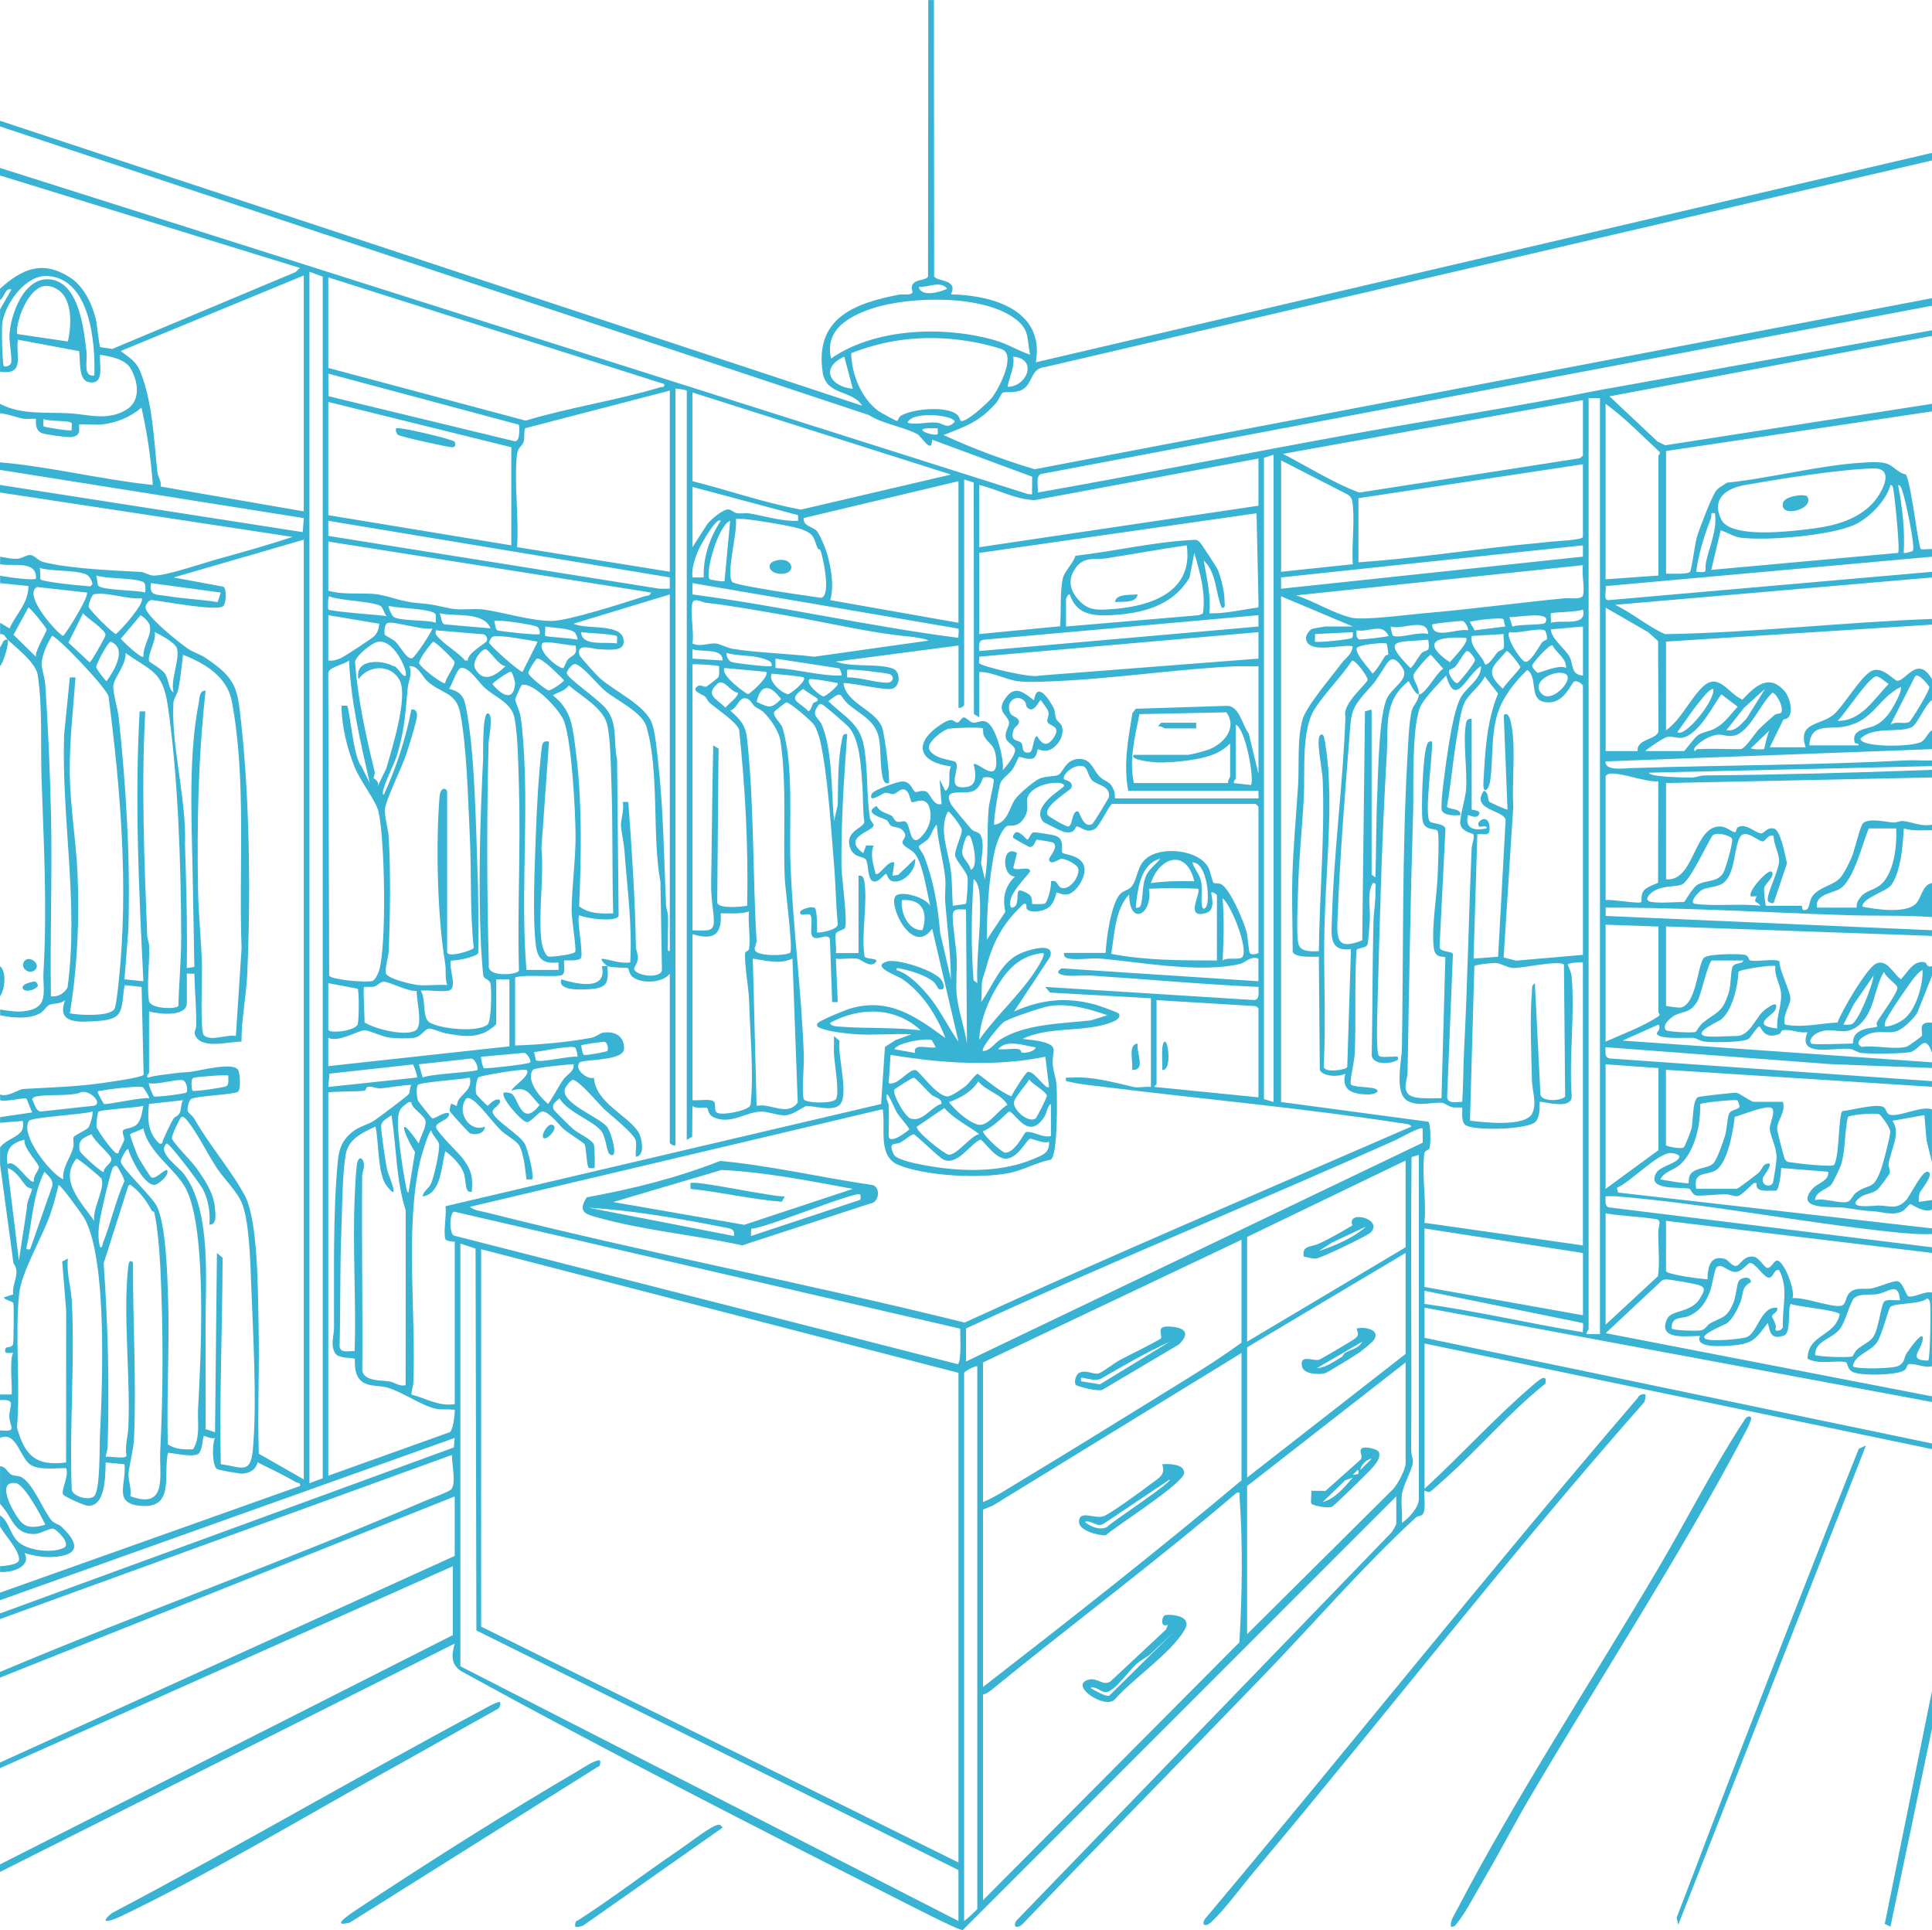 <?xml version="1.0" encoding="UTF-8"?><svg id="Layer_1" xmlns="http://www.w3.org/2000/svg" viewBox="0 0 554.31 553.68"><defs><style>.cls-1{fill:#38b3d4;}</style></defs><path class="cls-1" d="M267.95,0l.07,79.23c.57,1.64,7.05.7,4.81,5.21,11.82.23,26.98,4.44,24.36,19.49l257.13-60.08v2.17l-254.43,59.26c-4.26.33-3.52,4.78-6.53,6.46-2.14,1.2-4.91.46-5.8.97-.15.08-1.19,2.22-1.74,2.86-4.62,5.29-8.7,6.78-15.13,9.21,8.34,3.87,17.32,7.18,26.16,9.83l257.48-49.08v2.17l-255.67,48.28c-1.64.62-.7,3.77-.91,5.31,29.76-5.25,59.46-11.22,89.22-16.61,23.46-4.25,48.32-8.02,70.88-12.58l96.49-17.36v1.62l-92.56,17.33,13.8,12.98,2.19,1.06,76.57-11.89v2.17l-76.33,11.37v35.19c1.33-.08,6.31.34,6.95-.64.31-.47,1.4-8.11,1.87-9.76.73-2.53,4.04-11.07,5.32-13.08.78-1.22,2.2-1.82,3.34-2.62,12.96-1.34,27.31-5.24,40.17-5.83,1.7-.08,3.51-.14,5.17.22,2.3.5,3.5,2.74,5.97,3.24,1.6,2.53,3.51,20.66,4.31,21.4.28.26,2.51-.11,3.22.03v2.17l-93.66,8.43c.34,1.03-.83,4.19.82,4.03l92.84-8.13v1.62l-90.95,7.85c5,2.38,9.36,6.19,14.33,8.41,25.58-.41,51.08-3.45,76.62-4.35v1.62l-76.33,4.87v25.44c4.27-3,6.91-9.02,10.54-12.47,4.55-4.34,7.29,1.94,11.39,3.68,3.62-3.87,7.64-7.66,12.18-2.32,1.59,1.87,2.99,7.85-.41,7.97l-3.93,8.01h10.29c-2.45-7.38,4.41-6.16,8.13-9.46,2.91-2.59,7.85-11.08,10.83-12.46,3.11-1.44,6.33,2.77,7.29,2.84,2.47.18,5.91-7.6,10.02-.41v5.95c-2.05,1.24-4.13,7.04-5.96,7.85-3.62,1.6-11.04-.39-14.6,3.25.06,2.53,15.05,2.44,17.6.83,1.26-.8,1.66-2.5,2.96-3.26v5.41l-93.66,3.52c-.31,2.81,5.26,1.98,7.35,1.92,26.29-.85,52.74-.85,78.99-2.21,2.43-.13,4.9.13,7.33.02v1.62l-81.2,1.89c-.03,1.3,10.95,1.4,12.21,1.38s2.47-.57,3.74-.59c21.79-.2,43.49-.8,65.25-1.6v2.17l-76.33,1.62v27.61c8.35.76,7.91-15.94,15.9-15.13,1.59.16,3.07,1.6,3.84,1.62.46.01.34-1.07.8-1.37,2.34-1.54,5.23,1.8,6.79,1.7.78-.05,1.75-1.91,3.68-1.36s3.2,7.95,3.68,9.94l-3.82,11.4c-.3.24-1.58-.24-1.68-.66-.43-1.81,3.16-8.58,3.24-11.33.06-2.18-1.59-4.96-1.58-7.26-1.49-.6-2.33,1.44-3.05,1.57-1.16.21-5.04-3.88-6.6-1.2-1.68,2.87-1.28,9.45-4.18,12.6-1.72,1.87-4.78,1.51-6.7,2.5-.92.48-4.03,3.74-1.94,4.02,5.51.74,12.94-.15,18.69.53-1.01-1.52-2.13-.47-1.08-2.7-.41-.09-1.49.13-1.63,0-1.19-1.19,5.02-8.09,5.95-7.03,1.12,1.27-1.92,3.38-2.15,4.61-.14.73.28,5.13.53,5.13h10.29c.1,0-.3,1.81,1.35,1.08.89-.4.65-2.63,1.87-4.09,2.03-2.43,5.63-2.81,7.61-4.84,1.21-1.24,2.81-4.55,3.51-6.23.8-1.94,2.4-9.06,3.29-9.7,2.01-1.44,6.41-.22,8.68-.09.89.05,1.75-.52,2.6-.45,2.58.21,5.45,1.76,8.44,1.04v1.62c-2.72-.05-5.49.3-8.12-.54-.27,4.73-.79,12.23-3.56,16.2-1.33,1.91-8.31,3.7-8.36,6.25,3.82.8,12.53,2.07,15.39-.85,1.63-1.66,1.84-5.46,4.64-5.91v9.74c-8.02-.54-16.08-.28-24.11-.52-13.85-.42-27.83-1.2-41.66-1.64-9.31-.3-18.56-.56-27.88-.55v2.4s93.65,4.1,93.65,4.1v1.62l-76.33-2.71v22.74c0,.2,3.78.59,4.03.56,4.63-.58,5.03-12.12,6.77-14.24,1-1.22,9.92-1.27,11.69-.94,1.34.25,1.12,1.5,1.71,1.65,1.79.45,7.13-.63,8.32.22.05,2.86,3.21,8.63,3.16,10.87-.04,1.7-2.39,4.95-1.57,7.3,5.4.96,9.83-.34,15.1-.6,1.15-3.28,8.35-15.57,11.01-16.87,3.18-1.55,5.01,3.01,7.18,4.47,2.01-2.09,3.62-5.62,6.93-4.85.38.09.55,1.69,2,1.07v2.71l-4.23,10.66c-1.16,1.84-4.31,5.02-6.45,5.45s-4.39-.2-6.66.38c-1.55.39-5.51,2.42-2.91,3.99,3.9-.58,9.02.84,12.83-.03.58-.13,4.3-2.84,4.48-3.14.51-.86-1.56-4.28,2.94-3.79v8.66c-2.03-5.72-3.36-1.19-5.98-.29-1.62.55-12.28.61-14.35.32-1.26-.18-1.93-.96-3.19-1.14-4.31-.6-15.36,2.7-12.21-4.84-2.27.41-4.61-.83-6.79-.6-.96.1-.78.91-1.21,1.09-4.58,1.93-5.27-2.09-5.81-2.11-.6-.02-2.41,3-3.01,3.48-1.46,1.18-10.43,1.12-12.71.86-1.33-.15-2.26-.98-3.26-1.07-1.7-.15-10.46.6-10.47-1.38,0-.15,1.36-1.27.48-2.44l-10.28,4.6,88.78,6.23v1.62l-28.96-1.09-64.7-4.87c-.03,1.4-.37,3.09,1.35,3.25l92.3,6.49v1.62l-76.33-4.87v21.65c0,.27,4.55,1.24,5.14.57.39-.44,2.01-4.61,2.2-5.41.47-2,.25-8.19,1.86-8.97.5-.24,10.44-1.34,10.99-1.26.94.15,4.28,2.61,4.98,2.61h8.39c.9,3.03-1.73,5.25-1.66,7.83.02.67,1.98,8.28,2.23,8.64.41.59.61.72,1.32.84,1.69.3,12.29,1.51,12.78.78,1.61-2.38,1.19-14.56,2.43-15.44,2.54-.18,10.15-2.39,11.9-1.06.55.41.75,1.59,1.31,1.93,2.17,1.34,9.35-2.59,12.45-1.35v15.16l-1.56-6.29-.61-7.24-9.2,1.63c2.58,3.4-.44,8.33-1.06,12.25-.16,1,.62,1.97.26,2.88-.17.42-3.02,4.28-3.5,4.65-1.57,1.2-3.48,1.11-4.88,2.15-4.87,3.63,4.23,2.37,5.14,2.38,3.3.02,5.33,1.37,8.06-1.63,1.13-1.24,4.41-8.18,6.01-8.05,2.41.19-1.97,5.51-2.14,5.96-.34.9-.38,1.74-.29,2.68l3.79-.54v2.71c-2.09,1.25-5.9-1.54-6.23-1.54s-1.51,1.64-2.23,2.02c-2.81,1.46-5.7.16-8.59.02-3.75-.18-4.95-.6-8.15-1-3.35-.42-14.42.83-9.13-5.4,1.39-1.64,4.88-2.3,4.56-4.91l-13.52-1.08c.02,1.08-.58,6.31-1.45,6.51-2.09-.14-6.1.75-5.6-2.19h-.8c-.97.81-3.46,3.44-4.46,3.71-1.06.28-2.41-.47-3.64-.49-1.71-.03-7.67.56-8.44.35-1.29-.36-1.46-1.83-1.98-1.95-2.48-.59-12.59.68-9.4-4.63,1.07-1.77,5.85-2.64,6.52-4.3.41-1-2.03-1.32-2.5-1.31-3.68.06-11.54,8.39-15.37,9.98l.32,1.36,90.09,10.28v1.62c-3.87.16-7.73-.21-11.57-.61-26.09-2.74-53.19-8.1-79.11-10.21-.99-.08-1.99,0-2.97,0,.02,1.09-.35,2.77.89,3.17l92.76,11.45v1.62l-76.33-9.2v14.35c0,1.08,10.37,2.35,11.91,2.44.04-3.42.7-7.13,5.03-5.84.97.29,2.04,2.21,3.28,1.97,1.1-.22,2.06-3.05,4.92-2.64,1.65.24,2.96,3.06,3.89,3.22,1.05.18,1.92-1.95,2.7-2.09,2.04-.36,5.47,8.67,4.56,10.77,3.65-.3,10.68,2.58,13.77,2.22,1.66-.19,1.35-2.35,2.43-3.57,1.81-2.05,4.34-1,6.65-1.47,1.81-.37,5.93-2.16,7.17-2.05,1.71.15,2.5,4.22,3.35,4.39,1.61.32,4.69-1.64,6.67-1.12v21.11c-1.92.62-5.18-.92-6.66-.57-.53.13-.63,1.24-1.15,1.67-1.85,1.53-12.87,1.78-15.13.47-1.44-.83-1.26-2.55-1.74-2.69-2.58-.73-7.93.84-11.04-1.06.11-7.05,7.99-6.35,9.21-12.7-.23-1.18-12.19-2.16-14.07-2.99-.97,2.07.3,8.35-1.99,9.12-3.54,1.18-3.92-.78-4.52-3.7-3.39,4.45-4.09,5.97-10.02,6.49-2.4.21-11.19.99-9.46-2.7-3.57-.07-12.29,1.41-9.46-4.87,1.25-2.77,7.06-1.6,9.57-6.12.96-1.73,1.82-2.81-.4-3.6-1.07-.38-8.15-1.62-9.26-1.63-.62,0-1.1,0-1.56.48l-15.95,14.93,93.65,18.13v1.62l-145.62-27.07v8.66l145.62,30.31v1.62l-145.62-30.31v41.68c10.44-9.61,20.06-20.27,30.85-29.51,1.19-1.02,4.54-4.26,3.81-.64-10.24,8.14-19.01,18.56-28.69,27.18-.67.59-4.09,3.69-4.36,3.81-.67.28-1.55-.37-1.6-.3-.42.56.68,5.56-.67,6.92-.4.4-1.36.34-1.88.82-15.12,13.91-29.08,30.16-43.45,45.06-23.12,23.98-46.5,47.68-69.55,71.74-1.5,1.1-2.58.65-1.65-1.11l107.74-111.49c.35-.49,1.33-2.05,1.33-2.46v-7.85l-124.37,124.41c-1.09.22-16.13-7.58-18.57-8.81-41.46-20.98-84.15-42.81-124.84-65.17-3.39-1.86-3.41-4.58-2.35-8.2L0,536.99v-2.17l129.92-65.77v-19.76L0,507.22v-1.62l130.46-59.27v-17.05L0,481.24v-1.62c40.28-17.03,81.62-31.7,121.78-49.01,1.69-.73,6.48-2.44,7.56-3.26,1.67-1.28.26-7.72.31-9.98L0,464.45v-1.62l130.21-47.61.25-2.73L0,459.04v-2.17l86.07-30.59c.24-1.12-.48-.73-1.07-1.07-3.58-2.04-7.38-3.9-11.09-5.71-.54,2.11-2.23,3.09-4.41,3.24-.76.05-6.85-1.06-7.25-1.33-1.41-.94-1.44-7.34-.54-8.93-.88.46-3.13-.67-3.24-.55-.3.31-.37,4.41-1.62,5.16-1.92,1.15-8.37-.6-8.67-.28-1.4,5.98,1.96,15.7-7.29,15.19-8.72-.48-4.57-6.06-5.16-11.94l-5.41-.54c-.14,3.5.1,12.62-5.09,12.43-.99-.04-6.7-2.57-7.11-3.22-.76-1.2,1.83-5.44.83-7.59-2.94,0-7.65.63-10.13-.91-3.08-1.91-4.05-9.83-8.81-7.75v-2.17c5.21.53,2.69-.94,2.66-4.06-.03-2.85,2.18-5.01-2.66-4.6v-1.62h3.25c.48-.46-.72-10.32.54-11.9-.43-.3-3.04.76-2.17-1.36.23-.56,1.71-.01,2.11-1.15.2-.57.27-10.98.09-11.75-.16-.68-2.37-.78-2.72-1.71l2.67-.84c-.41-3.36,2.25-5.98.08-8.96l-3.84-28.36v-4.87c2.33-3.09,7.6-2.99,6.49-7.58l-6.49.54v-1.62l9.21-1.36c-.32-.64-1.52-3.87-1.69-3.99-.46-.33-6.17,1.05-7.51.48v-1.62c2.4.83,5.03-1.5,6.79-1.6,7.43-.45,14.71-.6,22.16-1.65,1.69-.24,12.07-1.63,12.22-2.47l-.57-25.14-4.87-.54c-1.18,7.04.24,9.78-7.83,10.31-5.06.34-11.97.96-9.23-5.99-1.46,1.25-3.26.78-4.59,1.37-.71.31-1.53,1.75-2.52,2.35-3.05,1.81-8.19,1.38-11.56.62v-1.62c2.34.26,4.27.74,6.71.48,7.71-.83,5.41-5.8,5.75-11.57,1.07-18.35.05-36.86-.57-55.2-.32-9.47.34-20.45-1.11-29.75-.53-3.42-5.99-7.67-8.61-10.06-.59-.54-.8-1.75-2.17-1.62v-3.25l2.7,1.62c1.92-4.24,5.41-7.16,5.43-12.17l-8.13-.82v-2.17c.93.3,10.24,1.63,10.29.8.26-5.26-6.58-3.37-10.29-4.05v-2.17c1.72.25,3.37.75,5.15.56,1.39-.15,2.53-1.2,3.66-1.03s2.16,1.61,3.49,1.97c6.87,1.87,20.69,2.51,27.99,2.86,1.23.06,2.36,1.04,3.81,1.06,3.69.05,14.98-3.85,19.34-5.03,6.85-1.85,13.73-3.86,20.46-6.07L0,141.28v-2.17l86.87,13.54.29-4.03L0,134.79v-2.17c14.71,1.28,29.18,4.98,43.85,6.5-.54-7.45-1.6-14.9-3.26-22.19-3.28,2.8-7.34,4.43-11.64,4.86-1.13.11-6.01-.22-6.22,0-.38.41,1.19,3.37-2.51,3.61-1.15.08-7.3-.75-8.3-1.19-2.19-.97-1.48-3.88-1.64-4.04-.12-.13-2.64.09-3.46-.05-2.3-.4-4.48-1.37-6.82-1.57v-2.71c6.06,3.22,13.15,2.35,19.75,2.71,5.55.3,11.26,2.36,16.72-1.16,4-2.57,3.14-8.12,1-11.69-1.66-2.76-5.77-3.44-8.77-3.94-.25,2.96,1.47,8.83-3.32,7.84-2.97-.62-2.28-6.45-2.69-8.87l-17.55-3.29c-.75,4.5,2.22,10.23-5.13,9.19v-17.86l3.25-5.68c-1.64-.83-2.11,2.38-3.25,2.97v-3.25c6.27-5.62,12.01-8.27,19.86-3.35,4.11,2.57,6.4,7.34,7.58,11.9.37,1.44,1.01,7.88,1.29,8.18.13.13,2.82.38,3.44.57l52.64-22.07,1.25-1.18L0,50.34v-2.17l294.86,93.54,1.24.1.04-5.06-28.73-10.64c0,4.5-3.01-.94-4.22-1.58-3.97-2.12-9.88-2.89-13.91-5.47L0,36.27v-1.62l247.38,81.74c-2.95-4.65-10.31-2.86-11.33-9.5-2.41-15.63,9.11-19.92,21.94-22.37,1.09-.21,3.19.32,3.77-.58.25-.38-.64-1.36.18-2.48,1.06-1.45,3.89-.97,4.32-2.21l.07-79.23h1.62ZM88.78,77.95v347.53l3.82-1.41V79.36s-3.82-1.41-3.82-1.41ZM27.06,107.72c.36-9.11-1.12-27.8-13.39-28.55-6.32-.39-11.97,7.72-13,13.26-.26,1.41-.02,12.14.42,12.59.34.35,1.81-.01,2.09-.9.37-1.16-.57-5.89-.46-8.03.31-5.88,4.12-16.66,11.56-15.95,8.45.8,9.78,14.4,10.55,20.89.3,2.48-1.11,7.16,2.23,6.69ZM87.15,146.7v-67.67l-52.51,21.66c2.81,2.25,4.41,2.77,5.8,6.37,3.41,8.87,3.72,19.39,4.74,28.56.12,1.07,1.19,2.49.91,3.95l41.06,7.12ZM94.19,79.57v25.98l56.62,15.11c12.52-3.78,26.12-5.79,38.56-9.55.73-.22,1.41.18,1.18-.95l-96.36-30.59ZM19.47,97.96c1.22-5.38,1.53-14.64-5.5-15.9-5.26-.94-9.41,9.4-9.1,13.75l14.6,2.15ZM271.74,82.82c-1.79-2.47-5.64-.27-8.12-.53.54,3.06,6.2,1.55,8.12.53ZM295.56,101.76c-1-4.32,0-6.84-3.84-9.96-9.16-7.46-30.9-6.86-41.61-3.27-6.66,2.23-13.58,6.11-11.66,14.32,12.6-8.82,32.5-9.41,46.94-5.26,3.77,1.09,6.57,2.93,10.17,4.17ZM275.59,120.68c1.28.93,7.86-5.19,8.88-6.45,2.04-2.53,6.73-11.56,3.49-13.79-.96-.66-6.54-1.93-8.07-2.22-12.18-2.32-24.13-1.47-35.67,3.09.11,6.06,2.87,12.97,7.85,16.61.53.39,4.99,2.84,5.29,2.83.32,0,.45-1.13,1.21-1.55,3.44-1.94,12.71-2.8,15.88-.38.81.62,1.02,1.77,1.14,1.85ZM244.67,111.51l-2.43-9.2c-7.04,3.14-4.14,8.63,2.43,9.2ZM289.07,110.97c5.68-.01,8.74-8.12,1.62-8.66.49,3.1-1.11,5.73-1.62,8.66ZM148.84,121.82l-54.64-14.64.02,6.47,53.41,12.92c1.71.38,1.39-4.56,1.21-4.75ZM174.31,277.16c-.17-.06-2.15-1.69-1.62-2.16,2.74.36,5.28,1.5,8.12,1.08.64-10.63-.86-21.12-1.62-31.68-.19-2.61-.93-5.8-1.03-7.54s1.05-4.74.49-6.8h1.62c1,13.82,1.95,27.55,2.17,41.41.02,1.05.6,2.14.59,3.27-.01,1.53-1.17,2.73-1.1,3.17.32,1.96,7.16,2.99,7.99.52l-.43-25.38c-2.48-13.46-.22-31.84-4.05-44.67-1.23-4.11-8.64-7.53-11.93-10.27-1.79-1.49-6.88-7.78-8.66-7.61-.89.09-2.47,2.19-2.21,2.75.83,1.86,9.2,7.38,11.42,10.27,3.26,4.26,1.88,9.39,2.99,14.34l.44,44.88c-.62,1.89-9.37.75-11.29-.19-.82.91,1.06,9.96.56,12.09-.3,1.27-4.71.72-4.9.9-.26.26.54,3.37-.5,4.1-1.29.9-11.04-.29-13.57.78v19.49c7.22-.24,14.75-.9,21.88-2.21,1.38-.25,2.42-1.34,3.4-1.48,3.36-.46,6.05.97,5.98,4.62s-11.94,2.94-12.81,3.98c-1.51,1.81,2.04,4.91,4.18,4.37.44,7.17,9.69,10.69,12.79,15.63.97,1.54,1.97,6.83-.78,7.01-.16-1.45.25-3.2-.01-4.59-.39-2.02-7.36-7.43-9.21-9.2-1.46-1.39-7.28-8.4-8.92-8.27-.53.04-2.02,1.95-2.21,2.56-1.28,4.07,9.71,8.08,12,10.8,1.46,1.73,3.59,10.1.77,7.89-.82-.64-.96-4.98-2.47-6.74-2.47-2.88-9.53-5.29-11.87-9.22-1.01,1.02-2.36,1.64-1.64,3.22.21.46,4.91,5.04,5.7,5.7,1.47,1.23,5.41,2.95,5.85,4.44.21.71.35,6.43.11,6.66-.06.05-1.42.07-1.58-.03-.66-.41-.7-5.89-1.26-6.87-.18-.31-4.92-3.4-5.84-4.17-1.26-1.06-4.27-5.17-6.21-5.17-1.18,0-3.29,3.29-4.62,3.03-1.53-.3-7.61-7.28-6.46-8.43.18-.18,1.69.02,2.17.26,1.92.98,2.89,10.07,8.1,3.25-2.88-2.74-3.37-5.62-8.11-4.07.41-1.28,5.81-4.5,4.33-5.95-.5-.49-13.38,1.6-13.82,2.15-.57.72-.98,3.88-.53,4.87.12.26,3.02,3.26,3.25,3.25.2,0,2-2.48,3.52-1.61.32,1.46-2.33,2.27-2.12,3.44.42,2.32,7.71,6.31,9.27,9.17.75,1.38,2.82,9.39,2.05,10.13h-1.62c-.32-2.61-.79-7.85-2.23-9.95-.88-1.27-3.81-2.85-5.09-4.11-2.27-2.22-6-7.32-8.08-8.7-.56-.37-1.19-.82-1.85-.44-2.99,3.64.8,9.9,5.34,8.05-.05,2.04-2.81,2.57-4.31,1.89-.39-.18-5.56-5.85-5.72-6.24-.21-.52.2-2.08.3-2.15.26-.19,1.51.63,1.61.55.08-.06.2-1.23.61-1.82,1.48-2.07,3.84-3.07,3.18-6.3-2.01.53-14.33,1.3-14.92,2.13-.54.76-.3,3.41,0,4.4.11.34,3.8,4.98,4.08,5.15.61.37,3.58-2.12,4.88-1.39.21,1.98-3.95,2.46-3.73,3.97.19,1.37,6.49,7.4,7.75,9.07,2.4,3.18,2.88,5.38,2.49,9.42-2.23.61-1.44-3.43-2.42-5.7s-3.24-4.5-5.16-5.93c-1.24,4.26-1.06,12.09-6.5,12.99.2-1.65,1.72-2.17,2.44-3.78.77-1.73,2.66-9.9,2.21-11.38-.36-1.19-1.9-2.42-2.21-3.77-.83.38-2.97,7.77-3.28,9.17-4.23,19.17-1.05,43.14-1.84,63.12-.05,1.2-.55,2.28-.55,3.47,4.26,1.09,7.84,3.47,12.43,2.74v-46.55c0-.14-2.51,0-2.73-.9-.55-2.28.4-6.76.08-9.33l124.97-29.31,1.1-16.38,3.05-1.95,4.54-1.68c-5.24-.26-10.76.33-15.96-.01-2.49-.16-7.53-.74-9.74-1.62-.68-.27-1.47-.34-1.35-1.34.17-.81,8.24-4.05,9.63-4.45,11.07-3.17,18.71,2.32,27.17,8.5-2.38-6.38-6.74-13.19-12.49-17-1.51-1-8.96-3.47-4.31-4.95,2.95-.94,14.08,2.63,15.75,5.41.79,1.31,1.05,3.08-.84,2.48-.2-.06-.87-1.63-1.61-2.19-2.26-1.72-6.13-3.02-8.92-3.54-.56-.1-1.77-.71-1.65.3,3.43.93,6.93,4.62,9.19,7.33,3.4,4.06,5.61,8.98,8.67,13.25l-7.58-32.48c-5.74,8.36-13.08-7.59-10.31-9.51,1.97-1.36,8.52.63,9.77,3.01-.95-3.81-2.12-12.38-4.57-15.18-.8-.91-2.85-1.72-3.32-2.69-.56-1.16,1.81-1.86.02-3.76-1.12-1.2-2.47-.77-3.46-1.41-.5-.32-.67-1.26-1.16-1.55-1.46-.87-6.9-1.96-2.94-4.1,1.11,1.94,3.02,2.02,4.44,2.88.38.23.54,1.24,1.38,1.61s1.79-.4,2.57.08c1.5.92,1.11,8.27,4.88,3.83,1.79-2.11,2.68-4.69,2.04-7.47-.97-4.26-4.63-1.59-5.25-2.04-.19-.14-.65-2.25-1.1-2.83-1.61-2.07-2.87.41-4.15.55-.72.08-1.55-.5-2.52-.32-.34.06-4.95,3.23-3.63.21.49-1.11,7.69-3.6,8.87-3.53,2.45.14,2.73,2.53,3.53,2.99.5.29,1.91-.7,3.28-.03,1.22.6,1.91,4.17,4.32,3.53l-.54-7.03,1.63,3.25c2.07-1.25.48-4.79,1.62-7.03-9.93-1.28-10.76-7.16-2.35-12.36,3.18-1.97,3.05-.15,4.25-.22.54-.03,1.07-1.32,1.69-1.44.75-.15,1.72,1.33,2.74,1.48,1.41.21,2.61-1.17,4.26.05,2.55,1.88,4.64,10.44,4.29,13.57,1.04-1.1,3.54-4.29,3.51-5.7s-2.25-2.14-2.6-3.35c-.56-1.93,1-3.37.86-4.67-.23-2.19-4.33-3.16-.42-7.66,2.57-2.95,5.14-.48,7.57,1.35.9-5.62,4.33-.33,5.66,2.2.46.87.29,2.07.71,3.08.34.81,1.4,1.34,1.64,2.14.66,2.18-.42,4.45-2.03,5.86-2.55,2.26-4.61.59-4.88.79-.18.13-.19,2.2-1.47,2.63-1.37.46-3.73-.61-3.94-.45-.17.13-1.21,2.77-1.97,3.73-.97,1.22-2.76,2.41-3.33,3.71-.5,1.15-2.16,11.58-1.76,12.03,3.88-.64,4.28-4.86,5.95-7.31,1-1.47,5.41-5.25,7.04-5.95,1.83-.79,4.51-.54,5.42-1.08,1.39-.82,1.95-4.08,5.29-4.51,4.17-.53,4.6,3.22,6.59,5.08,1.85,1.74,2.81.86,4.1,4.04.29.71.15,2.15.26,2.15h41.14c.11,0-.07-1.78,0-2.16h-37.35c-1.47-7.69-.01-14.81,1.19-22.35l.97-1.2,25.74-.83c3.94-.37,4.68,5.3,6.66,7.95l2.79,11.56v-30.86c-2.24.07-4.51-.11-6.76,0-17.83.89-35.74,3.7-53.57,4.35-2.53.09-6.21.24-8.64-.07-3.43-.43-7.46-2.7-11.14-2.66v12.99l-1.53-.91-.06-66.42-2.74-.88v64.69c0,.35-1.16,1.04-1.62.81v-17.86l-35.18,4.6c4.6,1.75,11.99.43,16.38,2.02,2.25.82,2.23,5.31-.43,5.82-2.3.43-13.23-2.13-13.78-1.61.84,5.84,8.77,7.35,11.04,12.5.72,1.64,2.52,15.52,1.95,16.18-.81.15-1.23-.18-1.51-.92-1.02-2.68-.7-8.58-1.25-11.74-.94-5.37-5.23-6.88-8.88-10.06-2.74-2.39-1.35-4.24-5.67-.83,4.3,4.32,8.89,6.17,10.13,12.61,1.29,6.73.75,14.53,1.79,20.94.13.82,1.17,1.62,1.05,2.15-.37,1.67-9.32,3.41-2.96,7.88l.81-2.17h2.16c-1.1,2.81-.05,5.34.55,8.12,1.1.8,3.59-4.11,5.4-3.24l-.54,3.78,1.65-.24,4.84-4.63c.42,3.17-3.47,7.38-6.65,6.41-1.19-.36-1.46-2.21-1.73-2.08-.88.41-2.44,3.08-4.09,1.93-1.25-1.25-.92-5.21-1.72-6.14-.64-.74-3.32-.47-4.34-2.97-2.04-4.99,3.73-5.88,3.96-7.69-.5-3.58-.31-7.28-.59-10.84-.39-4.95-.65-12.51-3.77-16.26-.74-.89-7.36-6.6-7.91-6.72-.7-.16-.94.39-1.24.84-1.74,2.59.49,3.15,1.3,5.07,3.15,7.44,2.73,19.52,3.51,27.62l1.07-4.6c.14-5.84-.03-12.62,1.16-18.34.2-.98.13-2.32,1.55-1.95-.93,12.7-1.79,25.43-1.64,38.18.05,2.76,1.86,15.98.99,17.46-.28.47-2.42.85-2.6,1.58-.36,1.47.27,3.93,0,5.57h6.5v-22.2c1.04-.16,1.45.42,1.62,1.36,1.11,6.08-.88,15.15.08,21.57-.17,1.28,4.62.46,3.17,1.96-1.58,1.64-3.9-.81-5.16-1.05-1.84-.35-4.27.19-6.2-.03l.54,12.46h-1.62s-.63-18.05-.63-18.05c-.64-1.99-3.38.45-4.83-.59-1.23-.88.11-4.91-.75-6.29-.53-.84-3.03.52-2.99-.78.03-1.06,3.54-1.89,4.26-1.29.67.56.63,5.79.6,6.98.29.29,6.15-.63,5.95-2.44-.55-5.75-.6-11.57-1.09-17.32-.86-10.33-1.74-25.27-3.92-35.05-.3-1.36-1.04-3.56-1.78-4.71-.7-1.09-7.1-6.62-8.02-6.44-.21.04-3.24,2.44-3.36,2.62-.76,1.19,1.88,3.18,2.34,4.73,3.3,11.03,1.84,27.24,2.27,38.87.68,18.25,3.2,36.77,3.83,55.17.11,3.23-.65,9.79-.04,12.38.28,1.21,8.35,1.45,9.27,0,1.08-1.7-.45-10.32-.58-12.91-.08-1.71.04-3.43,0-5.13l1.62,1.35c-.68,4.16,2.61,14.96.24,18.1-1.82,2.42-7.52.48-9.76.61-.8.05-3.68,2.5-5.98,2.65-2.02.13-4.97-1.08-6.97-1.06-4.33.03-8.72,3.81-13.59,1.67-1.85-.81-1.56-2.46-1.92-2.68-.7-.43-3.14.34-4.25-.62l-.08,8.84-1.55.91V112.05c0-.16-2.74-.64-3.25-.54v217.07c-.46.23-1.62-.46-1.62-.81v-48.45c-2.11,2.78-8.41,2.94-10.81.8-.84-.75-.98-2.25-1.14-2.38-.23-.19-4.55-.11-5.91-.58.15,3.92.36,6.04-4.06,6.49-2.36.25-10.53.86-9.19-2.71,4.25,1.32,13.27,3.43,11.63-3.78h1.62ZM192.17,164.02v-51.97l-41.37,10.76c-.62.43-.18,2.71-.55,3.89-.49,1.56-1.7,1.35-1.96,3.99-.82,8.23.66,17.88.06,26.26l43.82,7.06ZM198.67,112.59v25.44c10.39,2.62,20.58,6.19,31.12,8.16l43.04-10.06-74.17-23.55ZM459.04,114.22h-3.25v267.14c0,.17-.75.77-.54,1.35h3.79s0-268.49,0-268.49ZM454.17,114.76l-86.08,15.43c7.26,3.73,14.23,8.24,21.91,11.11l63.26-9.85.9-.72v-15.97ZM146.7,128.29l-52.51-12.99v32.48l52.51,8.66v-28.15ZM475.82,165.1v-34.37c0-.14.5-.49.44-1-5.08-4.66-10.01-9.86-15.6-13.89v50.34l15.16-1.08ZM260.38,121.25c2.72.76,5.49-.3,8.42-.02,1.79.17,3.04,2.1,5.1-.24-.02-1.89-12.23-3.22-13.52.26ZM20.5,121.32c-.64-.79-6.61-.37-8.05-1.14.09.59-.21,1.77.06,2.1.26.32,7.77,1.44,8.06,1.14-.1-.59.21-1.76-.07-2.1ZM269.04,122.88c-9.42-.51-.93,2.58,0,1.62.11-.11-.06-1.18,0-1.62ZM365.39,316.13v-185.67l-2.74.85v183.97l2.74.85ZM361.06,131.54l-64.17,11.92c-5.59-.14-10.61-3.08-15.95-4.34v17.86l80.12-11.91v-13.53ZM367.56,132.08v31.94l20.57-2.17c-.37-5.32.51-11.29.03-16.53-.13-1.41-.13-2.54-1.44-3.43l-19.15-9.81ZM454.17,133.17l-64.42,9.74v18.4c14.91-1.04,29.79-3.25,44.67-4.86,3.55-.38,6.86-.62,10.32-1.05,1.47-.18,9.42-.46,9.42-1.4v-20.84ZM537.44,134.37c-9.84.28-26.92,3.01-36.93,4.8-5.27.94-9.53,3.88-6.69,9.82,2.49,5.2,17.41,3.61,22.33,3.11,7.32-.74,15.39-1.91,20.79-7.36,2.72-2.75,7.26-10.57.51-10.37ZM274.99,138.04l-44.41,10.57c-.13,2.28,2.24,2.38,3.55,3.5.95.81,2.76,5.25,3.14,6.61,1.14,4.09,2.16,9.37.91,13.43l36.81,6.5v-40.6ZM544.57,158.61c.64-.6-.89-15.33-1.24-17.44-.09-.57-.14-2.15-.92-2.04-1.17,4.39-6.05,9.37-10.09,11.3-6.69,3.19-25.54,4.77-32.91,3.81-2.07-.27-3.79-1.52-5.73-2.12l-2.71,11.36,53.6-4.87ZM548.82,157.98c.75-1.22-2.22-15.04-3.01-17.12-.26-.69-.32-1.59-1.23-1.74,1.22,6.44,1.98,12.9,1.62,19.48.18.19,2.43-.32,2.62-.62ZM198.67,139.66v17.32l4.34-6.75c1.15-1.33,4.6-4.4,6.16-4.06.84.18,1.46.92,2.24,1.04,1.2.19,2.47-.11,3.7.09,4.6.76,9.16,2.32,13.87,2.1v-1.62s-30.32-8.12-30.32-8.12ZM280.95,158.61v23.28l23.2-2.24c.35-4.15-.07-9.58.74-13.6.42-2.09,3.01-4.41,3.66-6.62,11.48-1.31,22.84-4.08,34.36-4.58.45,0,.77.27,1.13.49.43.25,4.98,7.24,5.37,8.16.98,2.34,1.95,6.4,1.92,8.91-.01.82.46,2.17-.82,1.9-1.86-4.39-1.4-9.99-5.15-13.53.83,5.06,2.12,9.96,1.62,15.16,4.73.1,9.39-1.06,14.02-1.68l.09-.73-.57-26.29-79.58,11.37ZM492.06,147.24c-1.65-.3-.83.5-1.13,1.28-1.95,5.08-3.54,10.08-4.28,15.5,3.84.36,2.27-.19,2.84-2.83,1-4.65,3.2-9.01,2.56-13.94ZM234.6,157.34c-1.22-3.01-.87-4.14-4.55-5.48-2.81-1.02-12.68-2.57-16.02-2.93-.97-.1-1.94-.1-2.91-.07.59,3.84-2.83,15.21-1.09,18.03.68,1.11,22.5,4.17,25.61,4.61,2.83-.83.57-11.17-.2-13.56-.14-.42-.77-.45-.83-.6ZM192.17,165.64l-97.98-16.24v4.33s95,15.15,95,15.15h2.97s0-3.24,0-3.24ZM206.78,149.41c-1.3-1.29-6.05,7.53-6.43,8.45-1,2.42-1.96,5.16-1.69,7.78h3.25c-.21-5.78,1.74-11.43,4.87-16.24ZM207.87,166.73l1.62-17.32c-3.37,1.12-7.33,15.02-5.89,16.72.19.23,4.05.81,4.27.6ZM87.15,154.82l-37.35,10.83,14.27,2.65c1.08.75.78,4.55.08,5.48-1.35,1.8-17.48-1.36-20.58-1.65-.88,0-1.75,1.24-1.81,2.01-.19,2.45,9.9,10.4,12.19,11.98,1.46,1.01,3.45,1.54,5,2.58,9.14,6.15,9.18,8.77,10.33,19.44,2.37,22.05,2.65,49.25,1.65,71.47-.29,6.38-1.69,12.78-1.64,19.2-3.49-.05-10.75,2.14-13.04-1.33-.91-1.38.03-1.99.05-3.28.07-5.02-.42-9.88-.54-14.88-.39.07-2.16-.11-2.16,0v8.39c0,4.15-8.16,3.17-10.83,2.44v17.59c0,.13-1.1,1.07-.26,1.36,2.27-.64,4.64-.81,6.97-1.14s3.52-.29,5.39-.52c2.61-.32,12.44-2.97,13.53-.38.47,1.11.77,5.53-.15,6.14-1.13.76-10.9,1.14-13.21,1.94-.86.3-1.34,2.69-1.22,3.46.1.63,1.4,1.42,1.86,2.22,4.39,7.75,10.75,14.98,14.59,22.21s3.71,28.17,3.92,37.22c.29,12.24-.33,24.51.06,36.75l12.91,7.39V154.82ZM94.19,155.36v14.07c4.48,1.4,10.1.41,14.32,1.11,3.65.6,6.77,2.11,11.49,2.47s5.19.78,9.37,1.56c2.87.54,6.89-.09,9.44.28,5.73.83,13.63,3.3,19.53,3.27,4.75-.02,21.14-5.32,26.54-7.06.71-.23,1.69,0,1.88-1.09l-92.57-14.62ZM340.49,156.44c-7.71,1.08-15.38,2.52-23.07,3.72-3.05.48-6.1-.61-8.51,2.38-2.78,3.46-2.1,6.91.92,9.95,2.37,2.38,4.42,2.5,7.65,2.35,11.31-.52,25.06-4.26,23.01-18.4ZM454.17,156.44l-86.62,9.2v3.25s86.61-9.21,86.61-9.21v-3.25ZM305.85,179.72l38.17-3.24,1.11-.51c.86-5.87-.84-11.78-2.48-17.35l-1.34,7.03c-4.92,8.23-13.65,10.37-22.74,10.82-5.28.26-9.81-.34-11.64-5.95-.55-.23-1.08,1.26-1.08,1.35v7.85ZM454.17,170.79c.58-1.89-.43-6.41,0-8.66l-82.28,8.66c4.94,1.59,10.87,5.23,15.8,6.4,3.53.83,16.14-.87,20.74-1.26,13.56-1.15,27.07-3.01,40.61-4.32,1.17-.11,4.74.49,5.14-.82ZM11.37,162.94c.28.57.14,3.15.25,3.27.59.69,11.49,1.84,13.29,1.9.76.03.99.4,1.62-.59-.23-1.11-.91-2.45-2.02-2.85-3.35-1.21-9.44-.7-13.14-1.74ZM41.68,169.97c-.02-1.07.4-2.72-.9-3.15-3.58-1.19-9.36-.66-13.17-1.71.27.78.27,2.22.55,2.83.66,1.42,11.31,1.31,13.52,2.04ZM63.34,169.98l-20.03-2.71c-.66,3.84,1.77,3.22,4.68,3.71,4.76.81,9.68.97,14.45,1.74l.9-2.74ZM274.93,180.32l-76.27-13.05v3.25c25.56,3.35,50.8,9.18,76.33,12.45-.11-.68.25-2.28-.06-2.65ZM24.9,169.98l-14.28-1.59c-4.32,2.36,6.58,14.13,7.52,14.02,1.2-1.26,7.66-11.68,6.76-12.43ZM40.6,171.6c-3.81.47-10.24-1.94-13.71-1.1-.53.13-1.53,2.84-1.47,3.52.4,1.24,7.29,7.98,7.84,7.85,1.42-1.01,8.55-9.12,7.34-10.27ZM192.17,272.83v-102.31l-27.61,8.39c3.64,1.9,14.8-.48,14.38,5.43-.2,2.72-4.89,1.95-7.09,1.9-1.87-.04-6.66-2-5.57,1.76.12.41,4.95,5.73,5.6,6.33,4.24,3.92,13.55,8.02,15.27,13.42.96,3.02,1.41,8.43,1.77,11.76,1.45,13.27,1.58,26.75,2.17,40.05.05,1.04.51,2.08.56,3.23.11,2.7-.13,5.44-.02,8.15.03.67-.41,2.01.54,1.89ZM94.19,174.84c.61.58,14.74,1.58,16.76,1.91-.74-.72-.89-2.05-1.58-2.75-1.48-1.5-12.18-1.66-14.91-2.95-.41-.02-.41,3.66-.27,3.79ZM407.07,199.21c-1.32-.17-2.76-3.89-2.97-3.79-7.3,5.86-5.72,12.83-6.21,20.86-1.5,25.05-2.09,50.15-2.75,75.2-.05,1.74-.31,10.84.53,11.42.72.5,2.57.19,3.56.24.83.04,2.14-.51,1.89.8-1.82,1.38-7.12,1.64-7.56-1.09.24-12.81.19-25.64.5-38.44.07-3.01.7-5.84.56-9.18-.04-.83.51-2.14-.8-1.89-1.63,2.89-.62,7.22-.8,10.57-.06,1.15-.46,6.42-.64,6.94-.44,1.31-3,.93-3.2,1.78-.59,9.87-.07,19.85-.49,29.71-.08,1.93-1.39,7.3-1.15,8.56.2,1.07,5.39.82,6.87,1.37,2.15.81-.34,1.69-1.67,1.69-4.28-.02-8.03-.91-6.78-5.96-1.79.99-6.37.89-7.3-1.08l-.27-32.48c-1.57,0-6.89.38-7.51-1.42.02-7.01-.28-14.06-.1-21.06.23-8.94,1.13-18.09,1.67-27.02.34-5.72-.34-13.21,1.32-18.71,1.15-3.81,8.35-12.18,11.12-15.94,1.24-1.68,2.87-2.31,3.22-4.9-3.01-.74-12.98,2.47-13.41-2.24-.08-.93.99-2.52,1.89-2.79.3-.09,3.5-.65,3.68-.65h7.85l-20.57-8.66v145.07l42.25,5.66c.76.54.71,6.84.31,7.65-.34.71-1.31.37-1.47,1.56-.77,5.96.67,13.62.04,19.78l45.47,6.49v-81.2c-.78-.12-4.05.18-4.33.55-.11.15.98,2.03,1.11,3.49.93,10.9-.77,23.1,0,34.15.32,4.54-8.77,1.4-9.22,1.87.09,1.68.05,4.23-1.05,5.57-2.03,2.47-18.43,2.76-20.35.94-1.25-1.2-.61-4.72-.79-4.89-.1-.1-2.09.05-2.85-.12-1.09-.25-2.18-1.16-2.83-1.24-2.87-.36-6.8,1.19-9.98-.57-3.92-2.17-1.7-11.42-1.64-15.09.46-27.53.03-55.97,1.58-83.41.2-3.62.43-10.13,1.23-13.39.45-1.83,1.93-2.6,2.04-4.72,1.72.22,5.12-6.27,7-7.38l-3.52-3.97c-.56-.13-4.85,5.01-5.01,5.8-.29,1.39,1.66,3.12,1.53,5.55ZM198.67,172.95c-.76,2.56.56,8.64,0,11.64,2.4,1.1,4.61-.22,6.71,0,1.29.14,3.21,1.28,4.98,1.56,7.38,1.16,15.73,1.31,23.24,2.24l32.73-4.62c0-.41-4.51-1.09-5.24-1.15-10.96-.96-23.62-4.02-35.22-6.03-7.87-1.37-16.14-2.88-23.48-3.7-.95-.11-3.25-1.57-3.73.06ZM125.04,178.63c-.04-.75.16-1.67-.07-2.36-.58-1.75-11.32-1.71-13.46-2.51-.26.27.93,2.95,1.48,3.25,2.2,1.21,9.22.72,12.04,1.62ZM10.28,188.38c-.27-1.72,3.16-7.1,3.1-7.85-.03-.41-4.9-6.49-5.25-6.22l-4.25,7.77,6.4,6.3ZM469.87,215.45c-.43-3.51,5.49-3.22,5.96-5.68l-.11-25.87-2.85-2.56-12.19-7.02v41.14h9.2ZM454.17,174.85c-1.27.72-8.87.76-9.2,1.08-.15.14.09,2.11,0,2.71,3.32-.95,10.39,1.25,9.2-3.79ZM23.82,175.93l-4.19,8.4,6.07,5.67c.45,0,4.61-7.4,4.59-7.85-.04-1.53-5.3-4.82-6.48-6.21ZM140.74,180.25c-1.99-4.89-10.11-3.31-14.62-4.32.6.97.35,2.81,1.42,3.18l13.2,1.14ZM41.14,188.38c-.05-5.07,4.91-8.2-.81-11.9l-5.67,6.76c.57.75,5.88,5.79,6.48,5.14ZM94.19,176.47v12.99c1.33.19,2.26-.12,3.46-.6,1-.4,8.57-5.38,9.51-6.18,1.13-.97,1.53-2.29,1.65-3.76l-14.63-2.45ZM361.06,176.47l-78.77,7.04c-1.75.17-1.37,1.9-1.35,3.25l80.12-7.03v-3.25ZM443.34,178.63c2.31-3.65-8.78-1.37-10.28-1.61l.89,2.75c1.55-.78,8.89-.34,9.39-1.14ZM431.36,177.63c-.69-.65-8.17.33-9.67.73l1.39,2.45,8.89-1.1c-.43-.51-.44-1.92-.62-2.08ZM154.82,181.88c.09-.77.02-1.33-.49-1.94-.65-.79-11.98-2.29-12.5-1.84.16.64.34,2.57.89,2.73,1.14.32,11.66,1.48,12.1,1.06ZM421.15,180.8c.34-.29-.71-2.44-1.43-2.65-.43-.12-8.6.67-8.85,1.03.22,4.52,7.24.98,10.28,1.62ZM123.96,180.27c-2.62.59-10.9-2.09-12.65-1.59-1.04.29-1.11,2.56-.9,3.39.06.23,2.26,1.28,3.02,1.97,1.38,1.27,3.2,5.14,4.78,4.79.84-.18,6.19-8.28,5.76-8.56ZM409.78,181.88c-.38-5.01-7.28-1.07-10.82-2.16.15.59.36,2.59.87,2.73,2.29.64,7.2-1.35,9.95-.57ZM164.96,181.48c-1.47-1.36-6.43-1.32-8.52-1.77.1.61-.17,2.53,0,2.7.33.32,7.89.67,9.19,1.09.25-.23-.36-1.72-.68-2.02ZM454.17,179.72l-9.21.82c.03,2.68,4.36,5.72,5.46,8.07.99,2.12.32,4.99,3.75,5.18v-14.07ZM398.41,182.42c-1.86-3.95-5.76-.91-9.2-1.62-.05.84-.17,2.41.86,2.64.41.09,8.05-.73,8.35-1.03ZM139.58,183.98c.41-.73.03-1.77-.82-2.01l-13.72-1.16c-.15.96-.03,1.19.56,1.87,1.92,2.21,5.82,4.45,7.84,6.78h.79c-.2-2.03,5.01-4.87,5.34-5.48ZM443.26,180.88c-1.53-.97-8.04.97-10.2.47-1.21,1.18,2.94,7.71,4.33,8.42,1.5.76,4.09-4.19,4.95-5.38.42-.58,1.36-.81,1.45-.97.27-.47-.26-2.35-.53-2.52ZM49.8,198.66c-1-3.48,1.86-9.68.98-12.61-.53-1.77-4.73-3.9-6.38-4.72.55,2.41-2.07,6.25-1.67,8.29.06.29,3.67,2.22,4.61,3.65,1.21,1.84.85,4.18,2.46,5.39ZM176.94,182.49c-.49-.6-8.67-.91-10.21-1.14.15,4.21,7.15,2.63,10.29,3.24-.1-.59.21-1.76-.07-2.1ZM361.06,181.34l-80.12,7.04c.09.58-.14,1.33-.02,1.83.21.86,15.06,4.42,17.1,3.61l63.04-4.89v-7.58ZM388.13,181.35l-10.83.54c.09.53-.13,2.02,0,2.16.37.39,10.27-.62,10.59-1.05.39-.53.24-1.07.24-1.65ZM431.44,181.88l-9.21.55c-.56,3.37,2.82,5.23,3.8,8.11.91.62,2.85-2.54,3.48-3.28.48-.57,1.67-.93,1.8-1.15.49-.84-.08-3.1.12-4.22ZM20.03,290.69c2.44.52,11.96,1.08,12.89-1.46.48-1.32,1-6.27,1.18-8.02,2.81-26.77.5-54.86-2.97-81.46-.76-2.68-15.07-17.6-16.23-17.33-1.29,2.13-2.88,5.42-2.93,7.9-.03,1.78.89,4.06,1.01,5.91.84,12.49,1.38,25.39,1.66,37.86.38,17.22-.33,34.5-.02,51.72,1.99.23,3.8-.8,4.76-2.55,3.24-24.13-1.76-48.24-.99-72.45l1.65-16.49h1.62c-.66,9.29-1.79,18.56-1.64,27.9.15,9.26,1.79,18.98,2.21,28.1.62,13.33-.03,27.22-2.19,40.35ZM154.28,184.06c-2.3-.29-11.59-2.24-13-1.37-.32.2-.96,1.31-.94,1.64.07.81,9.07,8.74,9.59,8.38l4.34-8.65ZM420.61,182.97c-7.73-.44-13.44.88-4.66,7.01.84-1,5.75-5.96,4.66-7.01ZM409.78,183.51c-9.25.83-13.54-.49-5.14,8.11.58,0,2.59-3.68,3.28-4.31,1.35-1.22,2.48.21,1.86-3.8ZM31.73,184.08c-.85.15-4.14,6.42-4.11,7.29.02.59,2.72,4.04,2.97,4.03,2.09-2.94,6.1-9.38,1.15-11.33ZM116.38,193.79c.78-.93-3.36-10.93-8.25-9.61-1.66.44-5.96,3.87-6.28,5.68.85,10.9,3.07,20.98,5.64,31.52.18.75-.34,1.44-.29,1.85.02.15,1.88.82,1.07,2.5l2.56-5.28c1.57-5.45,6.3-20.45,3.86-25.23s-8.97-4.56-11.83-.34c-1.26-5.85,6.37-5.74,10.02-3.8,1.01-.18,2.8,3.56,3.51,2.72ZM127.74,195.96c.11-1.48,2.94-5.01,2.66-6.11-.16-.63-5.54-5.89-6.11-5.77-.97.83-4.22,5.2-4.04,6.12.22,1.14,6.81,6.24,7.49,5.76ZM165.1,185.14c-1.74.2-8.82-1.6-9.5-.57-1.48,2.24,4.74,7.3,5.97,7.08.32-.06.79-1.79,1.35-2.47,1.06-1.28,2.92-1.04,2.18-4.04ZM397.84,184.63c-.44-.43-8.38.27-8.6,1.36-.35,1.72,3.57,5.76,4.57,7.26,1.49-1.44,2.44-3.28,3.54-5,.22-.34.93-.41.97-.51.06-.14-.37-3-.48-3.11ZM445.46,185.17c-.86-.59-5.74,5.05-5.86,5.72-.1.57,1.14,1.91,1.57,2.1.38.17,6.33-2.57,8.13-1.37.17-2.81-2.72-4.22-3.83-6.45ZM145.07,191.09c-1.9.02-4.6-4.63-5.75-4.84-1-.18-4.18,3.56-2.93,5.68,2.5,4.25,5.97,1.68,8.69-.83ZM207.32,189.46c.1-3.74-6.18-2.24-8.66-3.24v2.71s8.66.54,8.66.54ZM415.8,192.24c-.5.85,1.43,3.96,2.36,3.72.41-.1,5.17-5.92,5.03-6.67-.09-.53-1.55-2.7-2.31-2.53-.69.15-2.5,3.51-3.24,4.36-.54.63-1.79,1.02-1.85,1.12ZM432.26,186.76c-4.01,4.62-6.51,5.76-1.09,10.81.53-1.12,5.03-5.66,5.03-6.21,0-.31-3.24-4.76-3.94-4.6ZM41.68,204.08c-1.18,21.37-.27,42.76.55,64.14.04,1.04.51,2.08.56,3.23.17,4.46-.77,11.82-.03,15.73.42,2.21,7.7,2.43,8.43,1.38.14-6.57.82-13.2.8-19.82-.05-20.13-.9-46.66-3.88-66.49-1.47-9.8-4.74-9.69-12.12-14.95.43,3.11-3.33,7.16-3.49,9.49-.13,1.87,1.34,6.76,1.59,9.18,2.12,20.21,3.33,40.27,2.74,60.64l-1.11,14.32,5.42.55c-1.27-25.76-2.53-51.62-1.08-77.41h1.62ZM221.4,191.08c.2-1.36-1.1-1.66-2.04-2.02-3.22-1.22-7.59-.77-10.95-1.77-.07.93.6,2.28,1.45,2.6.99.37,11.1,1.56,11.53,1.18ZM67.67,297.19l1.64-25.15c-.85-22.81,1.44-48.45-2.8-70.87-1.33-7.06-7.73-10.9-14-13.33-.4,3.23-.72,6.58-1.32,9.78-.28,1.49-1.36,2.8-1.44,4.02-.7,11.89,3.84,28.13,3.32,40.58.39,11.81.7,23.62.52,35.48l2.17-.31c-.19-9.56-.33-19.11-.53-28.67-.3-14.53-1.09-32.62,1.77-46.91.26-1.31.11-3.83,2-3.68-2.13,18.96-2.51,38.02-2.18,57.13.12,7.1.93,14.51,1.13,21.61.08,3.04-.56,18.99.51,20.07,1.94,1.96,6.71-.33,9.22.26ZM154.07,188.95c-.44.13-2.5,3.58-2.51,4.04,0,.97,5.19,4.94,5.77,5.05.78.15,4.51-2.51,4.51-2.89-1.24-1.2-6.36-6.62-7.78-6.2ZM240.78,191.73l-18.29-2.81v2.71c6.35.31,12.56,2.3,18.94,2.16.2-.18-.4-1.9-.65-2.06ZM394.62,251.71c.25-7.84.17-15.73.52-23.57.29-6.27.44-23.16,2.87-27.98,1.52-3,6.44-5.41,4.43-8.5-3.37-5.19-4.34-1.31-6.66,1.96-1.2,1.69-.89,1.6-2.53,3.39-5.99,6.57-5.48,6.92-6.21,16-1.28,16.01-2.65,33.81-3.25,49.8-.23,6.17-.65,10.02,7.05,6.94l.78-65.69,1.9-.53v47.37s1.08.8,1.08.8ZM106.09,224.65c-2.62-11.62-5.4-23.2-5.95-35.18-1.46,1.22-5.62,1.81-5.96,3.51l.26,86.91c.8,1.21,10.8,2.05,12.38,1.51.86-.29,1.66-2.07,1.93-2.94,2.23-7.21,1.68-37.99-.18-45.72-.72-3-5.25-8.78-6.81-12.68-2.19-5.46-3.75-11.72-3.77-17.61.44.07,1.5-.11,1.62,0,.65.61,1.83,15.12,4.07,17.32l2.42,4.88ZM387.59,272.28c-6.45.8-5.58-4.22-5.44-8.95.54-19.24,3.21-38.58,3.87-57.84-1.06-3.47,6.14-9.35,6.36-10.42.18-.91-3.5-5.78-4.46-5.58-3.07,4.67-7.99,9.49-10.84,14.1-3.77,6.1-2.61,17.9-3,25.15-.48,8.92-1.47,18.08-1.67,27.02-.07,3.14-.54,12.72.14,15.07s3.86,2.12,5.84,2.01c.19-16.33,1.72-32.64,1.11-49.02-.11-2.99-1.66-10.04-1.03-12.35.18-.66.84-1.18,1.29-.35s1.24,7.98,1.34,9.49c.98,15.41-.73,30.2-1.1,45.44-.32,13.28.47,26.61-.21,39.87-.09,1.97,6.54,1.03,6.75.12l1.06-33.75ZM198.67,190.55v76.33c5.63.06,6.72.74,5.91-5.64-.73-5.75-.55-7.39-.47-13.01.15-11.47.28-22.93.52-34.39l1.53.9-.38,44.22c.63,1.86,6.89,1.13,8.59.88.37-16.87-.55-33.71-2.3-50.47-.68-2.24-6.43-5.96-8.47-7.77-.6-.53-.85-1.36-1.39-1.85-.7-.63-4.27-1.57-1.91-3,.69-.42,1.55.4,2.34.22.22-.05,3.4-2.54,3.51-2.74.25-.43.22-3.02.11-3.13-.27-.27-6.56-.64-7.57-.55ZM119.9,282.57c2.66.27,5.68-.2,8.39,0-.69-2.01-.25-4.32-.57-6.2-2.22-13.3-2.72-33.99-1.62-47.69.27-3.42,2.19-2.4,2.19-1.6v46.01c0,1.86,7.51-.55,7.62-1.15-1.12-10.68-.6-21.63-1.13-32.4-.5-10.11-.85-25.58-2.77-35.12-1.21-5.99-5.4-5.36-9.4-9.01-1.66-1.52-2.53-4.5-5.14-4.32.89,2.51-.32,4.29-.5,6.27-.63,7.01-.94,12.26-3.03,19.16-.79,2.62-3.88,8.56-4.06,10.56-.03.34-.15.89.28.82,3.5-7.63,6.27-16.01,7.86-24.36.97-.16,1.53.42,1.63,1.35.16,1.48-2.46,9.49-3.11,11.51-1.15,3.53-5.84,13.04-6.08,15.62-.21,2.26.92,5.69,1.06,8.06.62,10.7.39,21.75.03,32.5-.06,1.74-1.11,5.07-.89,6.5.27,1.69,7.7,3.33,9.26,3.49ZM422.23,206.24v25.98c0,.13,2.71.17,2.16,1.35-.76,1.63-3.04.04-3.24.28-.98,4.08,2.13,4.48,5.41,3.78.13-1.13-1.89-.25-2.17-.54-1.35-1.39,3.1-4.41,2.98.82-.05,2.18-1.75,1.18-3.51,1.35l-1.08,35.73,7.04-.54,2.16-39.25c-.54-2.89-10.15-2.82-6.23-8.39,1.47.62,1.05,2.48,1.48,3.12.16.24,5.1,2.5,5.29,2.29l-1.08-27.06c2.04-1.99,2.62,5.64,2.7,6.77.41,6.37-.32,13.1.03,19.51l-2.77,43.22,3.55.92,19.21-1.67v-77.14c0-.4-1.52-1.58-2.37-1.32-1.12.33-2.95,7.01-8.71,5.92-4.51-.85-1.7-6.95-4.89-9.19-3.52,3.34-7.09,7.85-8.54,12.56-1.9,6.16-1.24,12.85-2.07,19.05-.38,2.87-2.17,4.43-1.97.75.47-8.71.85-17.46,4.2-25.59l-3.8-4.89c-1.32,2.79-4.67,5-5.89,7.64-1.11,2.41-1.56,6.57-2.05,9.31-1.21,6.73-1.69,13.6-2.92,20.33.19.97,4.24.36,3.83,2.5-1.45.07-4.74.26-5.32-1.44-.52-1.5,1.21-13.54,1.6-16.09.66-4.32,1.94-13.12,4.03-16.54,1.72-2.81,5.77-5.07,5.64-8.7-4.19,2.46-7.32,12.41-10.01,2.71-2.25,2.38-5.27,5.43-7,8.16-3.05,4.81-2.27,24.41-2.48,31.08-.77,24.89-1.16,49.78-1.6,74.73-.03,1.93-1.31,4.04.02,5.9,1.4,1.96,7.4,1.26,9.71,1.39l1.11-40.3c-.14-.74-2.86.6-3.3-2.72-.78-5.82.98-15.46,1.13-21.66.06-2.6.47-9.86,0-11.85-.28-1.18-3.91.17-4.38-3.31-.45-3.32.12-18.16,1.14-21.11.3-.88.4-1.58,1.59-1.38.3,3.37-2.41,21.66-.55,23.02.91.66,4.3.45,4.4,2.15l-1.69,33.58c-.18,1.83,3.68,1.29,3.83,2.22l-1.66,41.08c.27,2.07,2.77,1.23,4.33,1.35.34-4.94.29-9.94.54-14.88,1-19.24,1.32-38.61,2.17-57.92.04-.98.99-3.41.46-4-.3-.33-3.5-.74-3.72-3.05-.19-2.01,1.46-7.1,1.65-9.72.4-5.61-.94-13.89-.02-18.96.17-.94.58-1.51,1.62-1.36ZM128.56,284.19c-2.31.38-5.43-.28-7.85,0,1.56,2.17.34,7.81,2.53,9.11,3.15,1.87,13.52,2.93,16.59.67,1.19-.88,1.25-9.98.92-11.68-.28-1.44-1.6-1.23-2.04-2.22-.17-.39-.64-7.35-.7-8.57-.82-17.04-.27-36.57.59-53.59.07-1.3-.26-13.3,1.33-13.27,1.81.03.28,7.15.25,8.36-.54,21.28-.51,42.54.07,63.87-.61,3.59,8.35,2.76,8.63,1.57-.47-17.63.54-35.36,0-52.98-.17-5.6-.26-14.03-1.23-19.34-.83-4.54-5.44-6.01-8.54-8.78-1.93-1.73-4.39-5.91-6.77-5.75-1.29.09-2.56,4.86-3.51,6,2.9.71,4.14,1.85,4.74,4.74,2.65,12.66,2.9,33.06,3.4,46.4.31,8.15.31,16.56.26,24.66-.7,1.16-6.27,2.25-7.85,2.16-.79,2.16,2.22,8.16-.82,8.66ZM219.78,192.71l-11.91-1.08c-1.37,2,6.25,7.48,6.77,7.48.43,0,6.37-5.19,5.14-6.4ZM243.06,194.32c3.56-.09,7.87,1.46,11.26,1.52,2.22.04,2.32-2.01.81-2.49-1.13-.36-11.66-1.62-12.08-1.18v2.15ZM146.68,192.72c-.49-.35-5.39,3.16-5.39,3.51,2.24,2.86,6.02,5.47,6.49-.06.06-.74-.8-3.24-1.1-3.45ZM230.61,194.34c-.32-.34-7.94-.98-9.21-1.09-1.14,2.24,3.08,5.72,4.7,5.88.57.05,5.45-3.81,4.51-4.79ZM442.39,199.07c2.69,2.71,8.56-3.45,7.22-5.31-1.76-2.44-11.17,1.33-7.22,5.31ZM527.25,206.78c6.74.13,10.43-6.3,14.61-10.55-.71-.54-3.04-2.53-3.79-2.19-2.53,1.14-8.45,10.36-10.82,12.74ZM542.41,207.87c1.51-1.1,4.13-.02,5.42-.8.5-.3,6.06-9.32,5.7-10.01s-3.29-4.37-4.13-2.93l-6.99,13.74ZM240.34,195.96c-1.13-.24-7.73-1.5-8.12-1.08-1.19,1.26,3.24,4.89,4.06,4.89.59,0,4.56-3.11,4.06-3.8ZM211.65,198.68c-2.12-.18-3.94-4.15-5.79-2.55-3.77,3.27-.03,4.47,2.27,6.86.58-.8,4.11-3.44,3.52-4.31ZM151.03,278.24h9.2c.11,0-.07-1.78,0-2.16-3.98.45-5.91-.64-6.45-4.65-1.07-7.94-.36-22.89-.07-31.37.27-7.91.79-17.56,1.7-25.38.18-1.56.39-2.27,2.11-1.94l-2.18,30.56c.82,8.48-1.04,18.79.07,27.04.14,1.04.95,3.75,1.94,4.05.65.2,7.43-.56,7.7-1.38.34-1.04-1.08-9.42-1.05-11.86.07-7.13,1.18-14.46,1.13-21.65-.05-7.2-1.08-26.2-3.24-32.48-1.12-3.25-8.7-11.3-12.14-10.57-.22.05-1.93,3.87-1.93,4.1-.02.69,1.3,3.47,1.53,4.94.67,4.34,1,10.09,1.17,14.53.75,19.33-1.05,38.95.52,58.21ZM175.93,262c-.34-12.52-.07-25.14-.52-37.65-.16-4.44-.23-12.67-1.24-16.63-1.2-4.69-7.44-8.03-10.97-11.1-1.32,1.75-2.9,1.78-4.58,2.85,5.21,4.05,5.6,8.6,6.42,14.68,2.04,15.18,1.76,30.58,1.13,45.85,2.89,2.16,6.31,2.15,9.77,1.99ZM217.09,201.35c3.55,1.6,4.02,2.15,7.01-.79-2.95-3.99-5.78-4.76-7.01.79ZM519.13,213.82h14.07c.23-.9-.95-.26-1.1-.88-.93-3.9,3.61-3.73,5.92-4.85,2.77-1.34,4.49-3.98,5.85-6.6.56-1.08,1.72-3.24,1.5-4.45-6.66,3.37-7.66,9.51-15.77,11.31-4.64,1.03-10.13-1.24-10.48,5.48ZM234.39,200.3c-.15-.19-3.4-2.13-3.98-2.68-4.8,3.41-1.01,3.55,1.55,6.45.88-.53.88-1.66,1.35-2.33.3-.43,1.89-.39,1.09-1.44ZM491.52,197.59c-1.41.33-2.84,2.41-3.77,3.53-2.35,2.81-4.34,5.97-6.51,8.91,2.21,1.69,11.16-9.49,10.28-12.44ZM495.31,209.49c2.63.37,4.04-1.59,5.69-3.23l5.41-8.66-5.97,5.39-5.13,6.5ZM486.92,214.9c4.1-.19,8.33,0,12.45,0,1.31,0,4.22-4.69,5.33-5.77,1.01-.99,3.31-3.07,4.4-4.01.55-.47,1.67-.39,1.83-.58,1.04-1.15-.85-5.17-2.36-5.87-3.34,2.89-6.59,11.36-10.94,12.33-1.93.43-3.24-.34-4.69-.25-2.32.14-5.42,2.02-6.83,3.89-.13,1.65.56.27.81.26ZM472.03,215.45h11.1c.31,0,2.9-3.81,4.09-4.58,1.49-.96,3.2-1.05,4.67-1.82,3.08-1.61,4.37-3.9,6.66-6.32l-4.6-3.49c-.86.08-6.13,11.73-11.41,12.4-1.5.19-2.86-.52-4.03-.28-1.3.27-5.28,3.03-6.48,4.09ZM219.05,204.26c-.6-.59-1.69-.97-2.47-1.59-.92-.73-1.28-2.41-3.05-2.37-1.59.04-2.17,3.12-4.04,3.51,2.85,2.57,4.43,4.11,4.86,8.13,2.06,19.17,1.56,38.66,2.72,57.91.05.85-.71,1.93-.51,2.64.54,1.9,8.59,1.77,10.17.8.82-1.31-1.43-18.14-1.57-21.28-.55-12.75.65-26.9-1.24-39.46-.43-2.85-2.87-6.28-4.87-8.28ZM294.63,202.83c-.29-.35-.2-1.22-.68-1.71-2.34-2.39-5.65.36-4.07,3.51.49.98,2.47,1.08,2.48,2.42,0,.95-1.27,1.43-1.55,2.28-1.25,3.8,1.6,2.69,2.33,3.96.46.8-.12,2.96,2.19,2.56,1.24-.22.92-4.01,2.14-4.72.33.01,2.04,4.7,4.84.5,2.39-3.59-1.42-3.24-1.81-4.65-.2-.73.59-1.67.27-2.9-.11-.44-2.03-3.23-2.22-3.23-.4,0-2,4.28-3.91,1.99ZM325.33,216.53h15.43c.81,0,5.06-1.13,6.06-1.52,4.28-1.67,8.29-6.19,5.04-10.67l-24.94.51c-1.28,6.66-3.06,12.95-1.59,19.79h27.07c-.3-.69.54-1.6.54-1.89v-9.47c-3.2,3.23-7.34,4.17-11.71,4.8-2.95.43-6.7.75-9.67.6-.69-.03-7.91-.7-6.23-2.16ZM354.57,207.87v15.43c0,.16-.75.76-.54,1.35l4.87.54c1.07-1.14-1.38-15.94-4.33-17.32ZM282.01,208.97c-.45-.46-8.69-.18-9.88.09-1.65.37-6.33,3.98-5.55,5.83,1.27,3.01,7.15,3.08,7.64,3.77,1.44,1.98-3.25,8.09,3.18,7.08,3.21-.5,2.5-4.26,1.93-6.5,1.04-1.02,6.98,6.02,6.49-1.34-.3-4.56-2.22-4.31-3.51-6.81-.35-.68-.2-2.01-.3-2.11ZM506.11,214.88c.2-.2.9-4.47,1.64-5.39l-5.41,5.14c.51.44,3.63.38,3.76.24ZM305.31,223.55c.15.2,2.7.49,2.12,2.38-.27.88-8.45,5.37-6.78,7.93.26.4,5.25,3.43,5.94,3.21,1.24-.39.9-4.73,2.75-4.3.37.09,1.58,5.11,4.07,3.56.38-.24,4.66-7.26,4.73-7.71.53-3.19-3.32-3.34-4.77-4.75-1.19-1.16-1.32-3.63-2.49-4.02-2.85-.94-6.34,2.66-5.59,3.69ZM460.66,222.75v35.46c1.59-.36,9.66,1.21,10.28.54.1-.11-.2-1.84.5-3.02s3.04-1.95,4.28-2.48l.06-29.12c-3.66.27-10.67-2.54-13.78-2.21-.51.05-1.21.38-1.35.83ZM282.56,252.25c1.21-6.83.48-13.45,1.09-20.29.14-1.52,1.6-7.59,1.49-8.15-.17-.91-2.46-1.07-3.04-.7-.28.18-.84,2.99-2.92,3.83-2.79,1.13-8.98-1.22-6.28,3.86.22.41,5.41,6.69,5.87,7.12.87.83,2.15.68,2.62,1.71,1.06,2.3.31,5.58.08,7.99l1.1,4.63ZM330.21,311.8v-25.44l-28.96-1.63-1.35-1.62,59.86,3.76c1.82-.02,1.27-2.6,1.3-3.77-15.99-.71-31.95-2.2-47.92-3.24-2.31-.15-4.77.21-7.04,0-1.69-.16-3.71-.68-1.53-2.08l56.48,3.7v-6.5c-2.36-.81-3.67,1.14-5.25,1.52-11.3,2.73-28.4-.48-39.96-1.51-2.83-.25-6.62.46-9.19-.01-.93-.17-1.51-.58-1.36-1.62h11.91c.22-4.03,1.52-13.8,4.07-16.77,1.04-1.21,2.56-1.14,3.53-2.43,1.56-2.08,1.41-5.66,4.04-7.87,4.39-3.71,15.23-2.55,17.9,2.68.5.98,1.13,4.05,1.43,4.26.39.28,1.46.09,2.06.35,2.63,1.15,6.59,10.74,7.42,13.72.42,1.5.54,5.42.95,6.09.47.77,2.46.1,2.46-.02v-41.95c0-.06-.75-.81-.81-.81h-41.14c-.72,0-3.68,6.63-5.15,7.3-2.57,1.17-3.81-.84-5.11-.84-.38,0-.22,2.37-3.7,1.55-.41-.1-5.59-2.62-5.8-2.86-3.89-4.43,5.91-9.64,5.95-10.29.11-1.82-8.83-1.01-10.43,3.14-.67,1.73.74,3.5-1.22,6.31s-4,1.48-4.87,2.13c-1.6,1.19-2.93,5.01-3.36,6.96-1.76,8-2.26,17.39-2.3,25.57l5.31-7.99c-.83-4.01-.2-7.26,2.8-10.15-3.89.01-3.89-9.42.55-6.76l-1.07,4.3c.98,1.01,4.54-.62,4.85.85.15.73-7.51,7.32-5.41,10.55,2.59,0,1.29-4.26,2.17-4.87.55-.39,2.86.88,3.24,1.36.77.97.44,2.26.57,2.4.13.13,3.2.16,3.65-.09.92-.52,1.97-5.12,1.74-6.38,1.91-.57,1.76,1.35,2.85,1.82,2.63,1.12,6.04-3.99,4.78-5.89-.66-.99-3.55-2.46-4.67-2.38-.63.04-3.12,2.15-3.5.22-.14-.71,3.04-3.62,1.11-4.89-.19-.13-4.35-.81-4.58-.8-.52.04-.66,2.22-2.11,2.09-.3-.03-4.54-2.41-4.7-2.63-.29-.42.39-1.51.84-1.61,1.16-.25,3.02,2.15,3.22,2.15.44-.02.91-1.87,1.7-2.1.4-.12,5.69.69,6.47,1,2.74,1.07,1.36,4.19,1.9,4.84.51.61,5.17.56,6.2,3.83.84,2.68-2.14,7.8-4.96,8.14-1.27.15-2.8-.63-2.92-.54-.22.17-.45,3.26-2.76,4.56-1.43.81-4.23,1.34-5.59.37-.72-.51.27-2.01-1.12-1.67-5.42,5-8.45,10.12-10.43,17.18-.49,1.75-.77,2.66-1.28,4.18-.57,1.72-.13,4.88-.48,6.78,3.54-4.83,5.59-11.64,11.61-14.1,2.02-.83,9.64-3.31,8.2,1.12l-10.35,15.68c7.96-3.5,15.11-4.24,23.56-1.89.83.23,6.28,2.18,6.47,2.47,1.34,2-4.18,3.25-5.37,3.51-7.25,1.61-15.36.53-22.22,3.77,1.91.3,3.74.35,5.65.84,5.06,1.3,2.6,2.72,3.02,6.73.21,2,.99,3.92,1.09,5.94.16,3.22.42,19.67-1.65,21.13-4.11.8-7.78,3.01-11.87,3.83-8.42,1.68-23.86.95-31.86-2.3-5.83-2.37-3.79-10.14-4.43-15.06-.1-.8.31-.9-.77-.77l-117.77,27.85c1.28,1.06,3.26,1.23,4.86,1.63,45.41,11.51,91.63,20.28,137.1,31.57,42.4-19.44,85.39-37.6,128.15-56.21-.11-.81-2.34-.89-3.05-1-27.94-4.31-57.41-6.96-84.91-10.37-2.89-.36-7.3-.76-9.93-1.46-.97-.26-1.4.16-1.17-1.24,1.53.07,3.09-.11,4.62-.03,5.07.27,10.44,1.7,14.69,2.72,1.4.34,3.51-.2,5.04.01ZM277.12,259.26c.26-.28.68-6.75.46-7.71-.4-1.73-3.36-4.69-3.53-6.13-.21-1.81,2.06-5.95,1.89-7.44-.1-.88-3.38-5.2-3.93-5.21-2.84,4.93.14,11.54.81,17.05.38,3.09.32,6.85.55,10.01.65-.16,3.62-.43,3.75-.57ZM272.82,280.94c-.06-7.34-1.01-14.63-1.61-21.93-.19-2.3.2-4.74-.01-7.03-.49-5.23-2.11-10.19-2.43-15.43-1.2,1.11-1.4,2.85-2.43,4.07-.63.75-2.62,1.78-2.71,2.19-.1.45,1.18,1.96,1.5,2.79,2.72,7.01,4,14.44,4.6,21.92l3.09,13.42ZM544.03,237.64h-7.85c-1.78,4.11-4.24,14.7-8.19,17.25-2.25,1.46-7.3,1.53-6.7,5.48h11.37c.08,0-.02-1.09.25-1.61,1.78-3.4,3.74-2.91,6.22-4.64,4.3-2.99,5.18-11.67,4.9-16.49ZM473.93,258.75c2.5.37,6.48,0,9.2,0,.31,0,2.3-3.93,3.79-4.87,2.43-1.55,5.66-.62,7.44-3.39.76-1.18,2.84-8.62,2.61-9.76-.2-1.04-4.74-2.3-5.73-.92-1.58,2.46-6.57,13.28-8.77,13.96-2.41.75-5.21.23-7.92,1.82-1.29.75-3.28,2.78-.62,3.17ZM278.23,239.81c-1.21-1.16-2.2,3.99-2.18,4.63.05,1.89,2.2,3.23,2.46,5.11,2.49-.88.5-8.99-.28-9.74ZM332.91,246.31c-5.77,1.48-6.59,9.06-7.03,14.07,1.09.16,1.41-.42,1.6-1.37.54-2.65.21-5.64,1.54-8.21.82-1.58,2.82-3.06,3.89-4.49ZM342.65,252.79c-2.23-9.43-9.99-7.03-12.45.54,4.13-.59,8.27-.62,12.45-.54ZM345.9,260.37c1.48-1.42.52-13.05-3.78-12.99.52,1.91,2.04,3.33,2.46,5.38.49,2.38-.04,4.6.24,6.81.1.75.28,1.56,1.08.8ZM280.4,282.03c-.36-8.5,1.44-17.83.56-26.27-.1-.93-.63-3.12-1.63-3.5-.61,9.66-.79,19.31,0,28.97l1.08.8ZM349.15,275.53v-18.68c0-.33-1.3-1.13-1.62-.81-.23.23,1.59,4.91-1.46,5.85-6.39,1.96-1.29-5.88-2.33-6.94-4.76-.24-9.32-.23-14.08,0,1.14,7.42-5.66,10.92-5.68,1.63-4.1,4.26-4.18,11.41-5.16,17.03,9.91,1.97,20.22,1.86,30.33,1.92ZM350.78,275.53c1.41-1.1,4.93.06,5.71-1.05,1.69-2.42-3.15-14.67-5.71-16.82.46,6.02.32,11.84,0,17.86ZM264.66,266.82c1.71-5.13-.08-9.06-5.91-8.61-.42,3.6,1.86,8.82,5.91,8.61ZM277.16,260.91c-1.9.01-3.84-.6-3.82,1.87.04,3.57.95,8.26,1.13,11.91.16,3.32-.3,7.61.02,10.76.45,4.38,2.27,9.44,2.94,13.9l-.27-38.44ZM198.67,267.95v47.64c1.42.22,5.54-.55,6.25.51.48.72-.06,2.46.74,3.04,1.35.98,8.82-.53,9.52-1.92.32-.64.23-1.22.29-1.87.76-7.56-.31-20.11-.55-28.2-.12-3.99-1.28-9.73-1.17-13.53.03-1.01,1.05-.51,1.19-1.57.41-3.19-.38-7.28-.05-10.59-2.64.84-5.39.49-8.12.54.44,6.35-2.28,7.78-8.12,5.96ZM475.82,265.79l-15.16-.54v33.56c5.11-2.31,10.54-4.2,15.23-7.3.61-.47-.07-.93-.07-1.09v-24.63ZM299.35,273.37c-5.15.52-8.67,3.02-11.59,7.08-3.54,4.92-6.57,11.73-6.81,17.82,4.37-6.22,10.44-11.83,14.83-17.91.71-.98,4.36-6.17,3.56-6.99ZM227.35,274.99c-3.79,1.75-7.46.56-11.36,0l1.08,42.22c4.17-.84,8.68,3.17,11.81-.92l-1.52-41.31ZM500.18,275.53h-8.93c-1.16,0-3.14,9.99-4.36,11.88-2,3.13-3.47,2.56-6.05,3.7-1.36.6-4.22,2.96-2.84,4.43.37.4,7.81.86,8.53.45.14-.08,1.13-1.86,2.02-2.58,4.06-3.28,5.65-2.77,7.46-8.78.68-2.28.49-5.54,1.01-7.11.52-1.59,2.79-.78,3.16-1.98ZM448.7,276.67c-1.47-1.24-11.97,1.03-14.29,1.02-1.95,0-3.79-1.39-5.3-1.46-.79-.04-5.82.48-6.1.89l-1.26,44.36c3.88.48,16.16,1.94,17.94-2.24,1.27-2.97-.1-6.38-.16-9.31-.16-7.74-.66-17.99,0-25.49.08-.96-.16-1.75.84-2.4l1.6,31.97c.43,2.17,6.23,1.81,7.09.51l-.35-37.85ZM489.08,297.19c1.49.42,7.12,0,9.2,0,3.45,0,5.34-4.76,7.28-6.79,1.06-1.11,5.3-4.19,3.73-.6-.64,1.45-7.35,4.42.63,5.23-.33-3.64,1.48-6.84,1.04-10.51-.28-2.3-1.96-4.78-1.58-7.35-.52-.53-10.11.9-10.59,1.58-.19,4.12-1.73,11.2-5.13,13.81-.47.36-7.97,3.67-4.57,4.63ZM547.09,291.59c2.89-3.01,4.67-9.24,4.51-13.35-.94.45-1.73,1.41-2.39,2.21-1.41,1.74-7.96,11.21-8.34,12.77-.11.43-.13.82-.09,1.26,2.09-.03,4.87-1.4,6.31-2.89ZM519.67,299.35c.41.43,10.24,0,11.91,0,.14,0-.11-1.69.94-2.74,2.02-2.03,5.05-1.59,6.11-2.14.06-.03-.45-.61-.05-1.36.95-1.77,6.35-8.8,5.76-9.99-.53-1.07-3.23-2.78-3.82-4.33-2.86,4.71-2.58,11.25-7.02,15.16s-7.67.07-12.2,2.42c-1,.52-2.56,2.01-1.62,2.98ZM528.87,293.93c.76,0,1.59.12,2.33-.1,1.97-.61,6.17-11.39,6.33-13.96l-5.63,8.16-3.02,5.91ZM146.16,280.95h-3.79v12.72c0,.47-2.38,2.07-3.04,2.38-3.87,1.8-7.17,1.09-11.15.44-1.42-.23-4.17-1.48-5.06-1.44-1.27.06-2.15,2.31-4.34,2.65-1.7.27-5.18.17-6.95-.03-2.2-.25-5.68-2.04-7.14-2.12-1.75-.1-7.51,3.62-10.51,2.17v8.12l51.97-5.68v-19.22ZM119.56,284.27c-2.55.21-7.78-2.63-9.5-2.66-.89-.02-1.66,1.11-2.72,1.4-.77.21-2.76,0-2.87.1-.37.35.18,8.79.12,10.18,2.88,1.87,11.99,4.17,14.73,2.24,2.11-1.49.08-8.78.24-11.26ZM94.19,282.03v13.26c0,1.33,7.51.51,8.39-1.35.45-.94.49-9.68.03-10.32l-8.43-1.59ZM361.06,314.78v-25.44c0-.19-.6-.64-.89-.73l-28.34-1.71v24.09c0,.11-.81.62-.54.81l29.77,2.98ZM317.75,291.24c-5.07-1.8-11.53-3.61-16.92-2.59-2.1.4-11.23,3.41-12.81,4.51-1.11.77-6.77,7.58-5.99,8.35,2.19-.14,3.27-2.25,5.03-3.35,7.2-4.5,17.72-4.52,25.94-5.45l4.74-1.47ZM264.16,295.56c-7.35-6.78-17.44-6.77-25.98-2.15,0,.91,1.8,1.03,2.43,1.08,7.83.6,15.8.15,23.55,1.07ZM267.3,298.39c-1.19-.7-9.68.57-10.71,2.58l5.95,1.09c-.74-2.99,3.94-1.15,5.96-1.63-.3-.41-1.01-1.93-1.2-2.04ZM174.26,301.47c.36-.53.08-2.4-.81-2.6-.33-.08-6.53.75-6.73,1.03.19.59.37,2.61.87,2.74.57.15,6.48-.89,6.67-1.17ZM297.18,300.44c-3.37-.42-8.25-2.5-10.82.53,1.83.2,3.95-.24,5.72-.04.99.11.74.88,1.04.99.91.32,3.71-.24,4.06-1.48ZM165.02,300.52c-1.29-.79-9.75,1.13-11.83,1.28.29.49.42,2.18.62,2.36.97.84,9.86-1.37,11.84-1.01.18-.17-.32-2.43-.63-2.62ZM152.11,304.76c.38-.43-.92-2.9-1.91-2.73l-12.16,1.12c-.14.13.38,3.14.87,3.28.67.19,12.76-1.16,13.2-1.66ZM299.89,303.14c-14.55,2.97-29.81,1.86-44.38-.54l-.54,8.12c2.58.85,5.83-4.23,7.75-3.74,1.14.29,6.13,7.74,9.27,7.53,1.02-.07,4.21-2.27,5.13-3.02,1.05-.86,2.78-3.52,3.48-3.42,3.12,2.25,5.97,4.89,9.55,6.44.53-1.14,4.07-6.82,4.69-7,1.82-.55,5.23,5.34,6.15,4.29l-1.08-8.66ZM136.96,306.93c.43-.44-.66-3.44-1.91-3.26l-14.88,1.64,1.09,3.79c1.98-1.03,15.08-1.55,15.7-2.17ZM118.49,305.35l-23.96,2.64-.35,3.82,25.45-2.71c.29-.27-.96-3.61-1.14-3.75ZM164.56,305.31c-1.61,0-11.22.94-11.67,1.59-2.1,2.95,2.08,7.96,4.37,9.78,1.58-2.2,2.81-4.78,4.36-7,1.04-1.49,3.22-2.29,2.94-4.36ZM475.82,306.39l-15.16-1.08v35.73l15.16-11.1v-23.55ZM65.5,308.55c-.35-.36-8.88.34-9.94.62-1.02.27-.48,3.56-.34,3.71.34.36,9.2-.92,9.76-1.32.83-.59.48-2.12.52-3ZM270.12,316.66c.15-1.66-1.92-1.78-2.98-2.7-.94-.81-4.36-4.71-4.95-4.82-.33-.06-5.58,3.21-5.65,3.53-.33,1.58,3.14,7.73,4.76,8.21,3.5,1.05,5.77-3.33,8.81-4.23ZM53.52,313.36c.49-.79-.03-3.03-.98-3.44-1.34-.58-7.74,1.41-9.77.8-.31.29,1.16,3.74,1.42,3.82.75.22,9.09-.78,9.33-1.18ZM297.08,320.89c.32-.19,3.36-6.09,3.27-6.58-.25-1.31-4.24-3.29-5.06-4.67-.81,1.56-4.4,5.26-4.39,6.76,0,2.13,4.04,5.75,6.18,4.49ZM272.29,316.14c1.44,2.18,6.44,6.57,8.94,6.53,2.66-.04,5.46-4.53,7.82-5.72-1.83-3.25-6.11-3.87-8.37-6.77-1.66,2.87-5.32,4.91-8.39,5.96ZM94.19,313.43v109.89l34.88-12.49c.88-.61,1.31-4.29,1.4-5.65.08-1.12,0-.71-.8-.81-1.51-.21-2.87.12-4.63-.26-4.21-.92-9.55-4.81-13.94-6.08-2.63-.76-5.89-.03-7.93-2.36-1.79-2.05-1.21-5.66-1.42-5.89-.36-.38-4.74.05-5.65-1.66-1.35-2.53-.26-4.97-.26-7.28.03-15.14-.33-32.71,1.07-47.65.34-3.61,1.24-6.06,4.07-8.39,2.2-1.8,4.36-2.02,6.39-3.35,1.2-.79,9.62-7.11,9.95-7.64.36-.58.17-1.81.69-2.55-.36-.27-7.61.9-8.93.97-.94.05-2.08-.57-3.27-.5-.98.06-.72,1.03-1.16,1.13-1.41.33-10.09.18-10.46.55ZM41.03,311.92c-.99-.58-10.4.57-12.06.98-.46.11-1.22-.22-.81.79.07.17,1.51,2.87,1.65,2.98.52.4,11.18-2.05,12.96-1.62.29-.24-1.58-3.04-1.73-3.13ZM22.62,313.58c-3.67.9-8.48.29-12.07.92-.64.11-.99.29-1.36.82.7,1.2,1,3.27,2.45,3.54l15.15-1.65c3.24-.53-1.63-5.36-4.17-3.63ZM254.96,316.94c.18,2.78,0,5.84,0,8.66,0,3.12,5.09-.86,5.95-1.64-1.06-1.82-2.55-3.14-3.68-4.96-.4-.64-2.42-5.57-2.81-5.03-.45,1.07.5,2.36.54,2.98ZM52.51,315.6l-9.74,1.08c-.5,4.26-.44,8.27,2.98,11.36,1.09.25.75-.43,1.05-1.08.89-2,1.9-4.21,2.99-6.09.33-.56,1.36-.69,1.78-1.6.51-1.1.28-2.54.94-3.67ZM498.47,315.67c-.58-.37-10.33.65-10.68,1.06.2,5.61-1.49,13.86-6,17.55-1.78,1.46-4.33,1.83-5.42,4.04,1.09.23,7.82,1.37,8.11,1.08.07-.08-.03-1.44.3-2.13,1.21-2.54,5.12-1.87,6.78-3.53,1.07-1.07,2.87-6.28,3.38-7.99s.64-5.29,1.2-6.38,2.75-1.03,2.95-1.94c.06-.27-.46-1.68-.59-1.76ZM118,316.14l-.77.02c-2.27,1.62-2.91,2.18-3.05,5.12-.19,3.98,1.44,14.75,2.27,18.88.09.47.31,1.98.74,1.97l1.88-11.62c-3.45-5.62-5.31-11.74,1.09-2.46.33-1.81,2.07-4.45,1.94-6.24-.15-2.02-3.86-3.47-4.11-5.66ZM301.52,325.88v-9.2c-1.14.69-1.11,2.53-1.92,3.76-4.75,7.21-8.48-1.85-10.18-1.56-2.27,2.12-4.5,4.36-7.39,5.65,0,1,5.22,6.01,6.32,6.11,2.78.26,5.54-5.78,5.96-5.88,1.94-.46,4.94,1.81,7.22,1.12ZM41.14,317.22c-1.83.53-12.28,1.07-12.91,1.7-.23.23-.68,3.68-.51,4.38.26,1.08,4.6,7.03,5.58,7.45.89.38.73-.33.91-.69.26-.5,1.36-2.75,1.4-2.96.18-.96-.78-2.14-.21-2.87.49-.64,2.52-.44,3.8-1.63,1.38-1.29,1.53-3.61,1.93-5.37ZM280.95,325.33c-3.26-2.47-7.16-4.26-10.01-7.48l-7.85,5.33c-.74,1.09,7.81,7.86,9.05,8.04,2.26.33,6.34-5.42,8.81-5.89ZM486.65,341.03h11.64c.39,0,5.51-3.97,6.25-4.58s1.25-2.15,1.89-2.44c3.35-1.5-.54,3.51-.61,3.75-.62,2.26,1.86,3.03,2.79,1.67.21-.3,1.11-6.4,1.11-7.25,0-3.21-1.71-5.96-1.95-8.26-.16-1.53,1.89-5.2.47-6.11-1.35-.87-8.63,2.05-10.52,2.61-.49,3.9-1.98,13.48-5.69,15.42-2.76,1.44-6.3.15-5.37,5.18ZM26.52,318.84c-2.37.87-17.42,1.62-18.17,2.67-2.78,3.87,6.01,15.03,9.78,16.82-.29-3.49,2.08-6.25,2.86-9.05.29-1.03-.08-2.16.11-3.02.14-.63,3.72-2.01,4.36-2.93.42-.6,1.4-4.09,1.06-4.48ZM520.75,344.28c2.63-.74,7.17,1.14,9.37.45,1.05-.33,1.38-1.81,2.34-2.54,4.02-3.03,5.02-.31,7.39-7.23.57-1.67,2.53-9.12,2.49-10.46-.03-.86-2.52-4.53-3.18-4.85-1.02-.5-8.53.13-8.97.78-1.05,4.41-.63,9.4-1.98,13.71-.3.95-2.32,5.18-2.88,5.78-1.18,1.27-4.46,1.87-4.57,4.35ZM116.38,397.33l.02-50.09c-2.8-8.85-2.66-18.23-4.07-27.32-1.03.79-2.85,1.52-2.98,2.98-.11,1.24,1.36,11.17,1.76,12.85.26,1.09,4.08,9.8-.14,4.47-2.72-3.44-2.2-12.63-3.25-17.05-3.64,1.67-7.79,3.56-8.53,7.98-1.01,6.09-.98,15.12-1.24,21.5-.45,11.16-.23,22.42-.52,33.59.27,2.07,2.77,1.23,4.33,1.35.45-14.49-.6-29.12-.02-43.6.11-2.82.3-6.97.62-9.68.35-2.98,2.02-2.42,2.07,0,.02,1.06-.51,2.07-.52,3.19-.18,18.58.18,37.18.04,55.76.6,3.08,5.69,2.64,7.81,3.02,1.51.27,2.82,1.54,4.63,1.06ZM63.36,420.04c5.6.63,8.49,3.23,9.17-4.04,1.29-13.91.01-34.32-.51-48.73-.2-5.64-.57-17.9-2.83-22.62-1.59-3.33-4.87-6.44-6.85-9.39-2.69-4.02-5.73-10.25-8.52-13.68-.37-.45-1.22-1.59-1.85-1.12-.27.2-2.84,5.35-2.64,6.1.37,1.35,5.42,6.35,6.64,8.02,2.63,3.58,5.4,7.6,5.72,12.14.11,1.58.61,4.69-1.61,4.59.26-3.52-.23-6.71-1.73-9.91-.78-1.66-9.61-13.35-10.46-13.35-.32,0-.8.83-.84,1.36-.18,2.4,4.39,5.62,5.68,7.31,8.19,10.7,6.13,31.65,6.24,44.66.02,3.06,0,6.11,0,9.16,0,6.47.06,12.95,0,19.42l2.72.9.55-51.42,1.62,1.35c-.04,19.76-.93,39.45-.51,59.25ZM41.13,323.71c-.61.31-3.65,1.47-3.78,1.63-.22.27,1.94,5.81,2.32,6.6.34.71,3.41,5.59,3.71,5.77,1.29.74,3.19-1.93,4.52-2.1.92,1.43-2.45,4.08-3.38,4.26-2.93.56-7.11-7.71-7.72-10.21-.48-.36-2.17,2.8-2.15,3.53.05,1.76,8.94,9.97,10.37,12.88,2.51,5.11,2.96,18.88,3.17,24.98.51,14.37-.41,28.86-.05,43.24,2.08,1.53,4.78,1.55,7.25,1.46,2.16-3.51,1.23-7.77,1.44-11.66.79-14.25,2.67-51.28-3.49-63.1-2.96-5.66-10.73-10.26-12.22-17.29ZM277.16,381.09v9.47l131.04-62.77-.04-4.08c-.61-.62-6.55,2.8-7.75,3.34-40.94,18.32-82.52,35.25-123.25,54.04ZM29.76,336.16c.04-1.71,2.54-2.33,2.12-3.95-.31-1.18-5.04-5.07-5.6-6.84-2.5,1-4.19,1.86-3.32,4.89.18.64,6.27,6.27,6.8,5.9ZM300.97,327.5c-1.24.74-5.12-1-5.43-.85-1.25.62-3.44,5.5-6.79,5.72-3.31.22-6.54-5.44-7.53-5.45-3.12,1.52-6.58,7.56-10.55,5.71-1.43-.71-7.93-7.15-8.48-7.24-.65-.11-2.94,1.94-3.98,2.4-1.5.66-3.51-.31-1.77,3.38.72,1.53,6.46,2.64,8.36,3,10.13,1.95,22,2.41,31.67-1.7,2.63-1.12,4.72-1.67,4.5-4.97ZM7.03,326.96c-3.92.86-5.57,2.95-4.86,7.04,2.05-1.92,6.35,5.97,7.57,4.87-.38-1.34,1.49-3.26,1.44-4.06-.07-1.12-4.61-5.57-4.15-7.85ZM407.07,331.29l-2.08.63c-.27,28.01.08,56.08-.11,84.11,0,1.22.52,2.38.5,3.25-.07,2.24-2.91,6.78-3.2,9.69-.25,2.48.23,5.35.03,7.88,1.92-1.22,4.87-4.45,4.87-6.77v-98.79ZM27.06,350.24c-.63-3.42,3.1-9.19,2.08-12.09-.15-.44-6.76-5.88-7.21-5.77-5.16,6.23,1.64,12.84,5.13,17.87ZM403.28,357.81v-24.9l-45.47,21.92v30.04l45.47-27.07ZM33.55,334.54c-.27-.23-.75-.11-1.11.33-.57.7-2.68,9.72-3.04,11.47-.84,4.07-1.68,7.27-.71,11.47.78.13.71-.91.94-1.49,2.24-5.67,3.49-11.74,6-17.32.33-.62-1.89-4.31-2.08-4.47ZM9.19,341.07c-.05-.07-1.14-.26-1.64-.81-1.67-1.84-2.76-4.3-5.38-5.19l3.25,26.52,2.33-15.25c-.28-1.11,1.61-5.06,1.44-5.28ZM8.65,358.35l6.4-18.27c.21-1.71-1.24-2.86-2.33-3.91-3.37,6.76-3.5,14.61-5.15,21.91-.06.48,1.03.32,1.08.27ZM19.49,361.06c-.49,4.09.9,8.18,1.11,12.16.91,17.76-.73,36.31-.02,54.16.35,1.94,5.29,3.32,6.55,1.67,1.65-2.15,1.39-14.15,1.55-17.4.68-14.23,2.22-50.84-4.63-62.45-.47-.79-6.85-9.67-7.26-9.25-.68,2.84-1.49,5.9-2.46,8.64-2.34,6.58-8.2,16.36-8.84,22.55-1.25,11.98.42,26.15-.62,38.38,2.22,7.96,5.38,11.14,14.09,10l.02-43.6-1.13-14.05,1.64-.82ZM43.55,347.34c-1.07-2.18-3.4-5.46-5.38-6.85-.48-.34-.69-.99-1.37-.27l-7.06,22.19c1.24,17.4,1.67,35.08,1.14,52.55-.03,1.04-.42,1.94-.57,2.95.96-.27,5.67.79,5.98-.33-.51-2.75.42-5.46.53-8.04.66-14.61-1.56-31.97-.05-46.06.08-.78.28-2.45,1.39-1.34-.08,16.81,1,33.85.29,50.64-.14,3.23-1.5,7.91-1.58,10.23-.06,1.61.93,4.25.52,6.2,10.92,4.01,8.22-6.2,8.59-13.23.87-16.96.85-34.94.04-51.97-.2-4.26-.78-12.26-1.77-16.22-.09-.37-.63-.27-.72-.46ZM275.48,381.14l-145.21-33.57c-1.32.42-1.46,6.35.02,6.89l144.44,36.86c1.2-.15.73-8.68.75-10.18ZM460.66,380.01l15.04-13.94c.53-4.09.04-8.6.09-12.88.02-1.66,1.16-3.19-.79-3.49-4.72-.72-9.62-.85-14.34-1.63v31.94ZM454.17,359.44l-45.47-7.04v16.78l45.47,8.12v-17.86ZM356.19,355.65l-74.16,35.19v40.06c3.59-1.5,6.92-3.73,10.24-5.73,13.57-8.18,27.12-16.55,40.6-24.9,7.85-4.86,15.9-9.67,23.32-15.11v-29.5ZM132.08,356.73v121.26l142.91,73.08v-14.62l-138.31-68.74-.24-109.54-4.36-1.44ZM274.99,534.28v-140.47l-136.95-35.46v108.26l136.95,67.67ZM357.81,423.85l45.47-35.46v-28.96l-45.47,27.07v37.35ZM510.46,364.31c-1.68-.28-1.49,2.19-2.96,2.2-1.41,0-3.96-4.34-5.43-4.22-.52.04-2.32,2.36-3.83,2.57-2.29.32-4.06-2.58-5.68-1.4-.6.43-1.4,5.49-1.87,6.8-1.18,3.27-2.94,5.89-6.24,7.29-1.92.81-4.97-.09-4.84,3.54.41.61,7.24.75,8.38.54,1.38-.26,1.74-1.51,2.79-2.08,3.32-1.79,4.56-1.37,6.42-5.49.85-1.89,1.11-5.61,1.62-6.5.66-1.15,3.55-1.69,3.52.27-2.89,1.47-1.99,3.23-2.99,5.68-.78,1.93-2.29,5.14-4.09,6.2-1.03.6-9.96,4.08-4.59,4.67,2.32.25,7.9-.15,10.18-.71,3.43-.84,4.21-9.14,9.06-8.51.37,1.19-1.44,1.72-1.48,2.43-.03.53,1.54,2.52.94,3.76.1.88,2.36.2,2.16-1.04-.23-5.61,1.71-10.65-1.09-15.97ZM545.11,372.97c-.37-5.43-3.36-2.3-6.35-1.75-2.1.39-5-.32-6.8,1.18-1.03.86-2.49,6.69-3.94,8.66-2.36,3.19-7.16,3.34-7.27,7.61.46.53,9.97.86,10.72.43.2-.11.74-1.5,1.44-2.07,1.39-1.14,3.66-2.18,4.56-3.56,1.62-2.47,2.11-8.72,3.03-9.96.77-1.02,3.36-.36,4.61-.53ZM454.11,379.52l-45.41-9.26v3.79c15.26,2.07,30.29,5.68,45.46,8.12-.11-.67.25-2.29-.05-2.65ZM553.23,390.3c.56-.58.77-14.18.57-16-.09-.81-.04-1.35-.83-1.85-2.2,1.83-8.78,1.21-10.57,2.41-.57.38-2.43,8.16-3.87,10.2-2.04,2.89-6.17,3.34-6.95,6.85.65.94,11.48.76,13.15-.11,1.89-.99,1.45-2.33,2.33-3.63.48-.71,5.25-7.67,4.53-3.59-.52,2.92-4.33,5.69,1.65,5.72ZM356.19,388.13l-71.29,43.74-2.87,1.19v50.88c25.01-19.38,49.91-38.95,74.16-59.27v-36.54ZM357.81,468.78l41.96-41.68c1.27-1.41,3.51-5.59,3.51-7.31v-28.96l-45.47,35.46v42.49ZM280.4,391.92c-.79-.15-3.79,1.55-3.79,1.89v157.25c.66-.38,3.79-3.26,3.79-3.52v-155.63ZM282.03,486.11v59l73.57-73.99c.78-13.79,1.01-27.79.05-41.59-.06-.8.42-1.57-.8-1.34-22.66,19.33-46.54,37.17-69.62,55.96-.92.75-2.01,1.72-3.19,1.95Z"/><path class="cls-1" d="M2.17,183.51c.59.64-1.16,6.65-2.17,7.58v-5.41c.79-.85.73-2.43,2.17-2.17Z"/><path class="cls-1" d="M0,420.61c1.63-.02,2.18,1.87,3.27,2.41.78.38,1.81.25,2.65.62,3.53,1.55,6.62,10.08,8.99,12.64.73.79,1.92.92,2.69,1.65,3.91,3.68,6.28,7.73-1.14,8.6-3.32.39-6.27-.09-9.41-1.02,2.08,4.04-3.89,5.72-7.04,5.41v-1.62c1.28-.13,5.37-.37,5.46-1.89.16-2.59-4.1-7.06-5.46-9.48v-3.25c2.48,1.65,2.85,5.12,4.88,7.3,2.63,2.83,9.92,3.7,13.39,2.05,2.27-1.08-1.94-5.23-2.96-5.49s-3.71,1.45-5.35,1.5c-6.15.2-6.42-5.08-9.96-8.61v-10.83ZM12.99,437.38c-1.12-2.49-6.01-11.57-8.42-11.92-6.3-.91-.24,9.53,1.69,11.35,1.9,1.79,4.48,1.21,6.73.57Z"/><polygon class="cls-1" points="554.31 495.85 542.39 552.69 540.76 551.88 554.31 485.02 554.31 495.85"/><path class="cls-1" d="M0,285.82v-8.66c2.01,1.6,1.35,6.79,0,8.66Z"/><path class="cls-1" d="M472.03,400.04c.22.23-.01,2.03-.51,2.46-38.53,43.6-74.1,89.7-111.55,134.21-3.56,4.23-8.64,11.14-12.43,14.64-2.01,1.85-3.13.51-1.39-1.39,41.54-49.46,81.74-100.02,123.8-149.03.17-.85,1.79-1.2,2.08-.89Z"/><path class="cls-1" d="M502.34,406.54c.54.52-1.65,4.44-2.07,5.23-18.49,34.98-41.53,70.17-61.7,104.49-4.36,7.42-8.29,15.12-12.66,22.53-2.09,3.55-5.39,9.84-7.78,12.79-.51.63-.88,1.31-1.86,1.11-.19-1.75.87-3.16,1.62-4.6,17.08-32.77,38.93-66.04,57.82-98.08,8.24-13.98,16.01-29.3,24.87-42.79.5-.76,1.26-1.17,1.76-.68Z"/><path class="cls-1" d="M535.36,414.66l-53.85,137.49-.46-2.04c17.07-44.98,34.44-89.84,52.26-134.52l2.05-.93Z"/><path class="cls-1" d="M143.45,488.28c.3.31-.03,1.91-.89,2.08-10.43,5.79-20.79,11.72-31.22,17.49-24.68,13.66-51.5,29.83-76.68,41.87-2.65,1.27-6.8,2.59-2.55-.93,35.5-18.7,70.18-39.01,105.57-57.91.82-.44,5.34-3.06,5.77-2.61Z"/><path class="cls-1" d="M172.14,505.06c.15.16.22,1.72-.66,1.79l-71.15,44.68c-6.4,1.61,1.26-3.24,3.11-4.47,19.72-13.05,41.87-27.05,62.25-38.98,1-.59,5.75-3.73,6.45-3.02Z"/><path class="cls-1" d="M165.11,552.69c-.16-.16-.21-1.74.66-1.78,9.83-6.29,19.07-13.44,28.72-19.99,2.46-1.67,8.46-6.29,10.69-7.18,1.09-.43,1.41-.45,2.14.53l-39.74,27.92c-.47.43-2.23.74-2.47.5Z"/><path class="cls-1" d="M7.18,278.1c-1.46-1.42.13-4.02,2.32-2.6,2.7,1.76-.32,4.54-2.32,2.6Z"/><path class="cls-1" d="M10.04,281.57c.33.05.96.8.79,1.27-.59,1.16-4,2.08-4.33.54-.26-1.21,3.1-1.87,3.54-1.81Z"/><path class="cls-1" d="M155.9,326.41c-.74-.83,1.18-4.04,2.42-3.78,2.45.51-1.53,4.79-2.42,3.78Z"/><path class="cls-1" d="M206.64,333.03c14.67,1.36,29.12,4.8,43.72,6.92,2.35.62,1.92,5.02-.67,5.29l-36.74,12.01c-13.43-2.96-28.05-4.26-41.25-7.93-3.6-1-6.13-1.56-3.35-5.86,13.04-2.36,25.99-5.61,38.29-10.44ZM244.67,341.04c-12.44-2.29-24.97-4.79-37.63-5.43l-31.11,9.21,37.6,6.53,31.14-10.3ZM246.84,342.66c-1.12-1.2-27.3,9.79-31.33,9.8l-.06,2.11,31.03-10.28c.63.06.42-1.57.36-1.63ZM210.57,354.56c.42-2.22-1.46-2.22-3.13-2.55-12.58-2.46-25.77-4.8-38.55-5.56l41.68,8.11Z"/><path class="cls-1" d="M326.41,299.35c-.46,2.56,2.5,7.8-1.62,7.57.47-2.19-1.35-7.26,1.62-7.57Z"/><path class="cls-1" d="M335.08,466.08c-2.28.96-1.74-2.17-1-2.63.84-.52,3.99-.04,4.99.52,2.31,1.29,1.22,3.04.03,4.77-4.27,6.23-13.99,12.88-19.2,18.68-2.54,3.2-13.3-3.87-7.71-5.55,2.69-.81,4.19,1.92,6.41.47l15.95-14.9.53-1.36ZM337.24,467.71l-7.45,7.05-2.85,1.87c-2.59,1.68-7.1,9.04-9.93,8.79-1.18-.1-2.83-1.89-4.14-1.21,1.03.64,4.52,2.63,5.4,2.2l18.96-18.7Z"/><path class="cls-1" d="M333.45,420.07c1.87-.25,6.32-.13,6.31,2.44-.01,2.88-19.47,15.21-22.54,17.92-2.18.06-7.62-1.33-7.64-3.84-.04-3.66,4.55-.72,7.07-1.65,2.01-.74,11.25-7.49,13.51-9.23,2.28-1.75,4.35-2.55,3.29-5.63ZM335.62,424.4l-18.97,12.7c-1.94,1.24-3.52-1.23-5.39-.53,1.64,1.43,4.27,2.47,6.35,1.49,1.04-1.32,18.84-12.9,18-13.66Z"/><path class="cls-1" d="M308.63,397.26c-.52-.81.02-2.96,1.01-3.45,2.01-1,3.94.56,5.55.18.94-.22,4.61-3.05,6-3.79,3.91-2.07,7.93-3.93,11.76-6.14.95-.85-1.69-3.68,2.37-3.53,4.09.16,6.58,1.51,2.97,5.12l-21.77,12.89c-.99.94-7.63-.88-7.89-1.29ZM335.62,384.88c-6.82,3.09-13.38,6.95-19.89,10.69-1.71.53-3.23.01-4.87-.29-1.05-.19-.65.04-.69.96l5.42.87,20.02-12.23Z"/><path class="cls-1" d="M393.35,421.5c-1.2,1.29-10.48,10.41-11.19,10.73-1.15.53-5.36-.27-5.88-.86-.36-.4.09-2.89-.07-3.73l4.07.05,10.06-8.96c.93-.91-.71-2.5.46-3.3.85-.58,4.5.21,4.84,1.18.6,1.71-1.16,3.65-2.3,4.89ZM393.54,418.45c-1.36.07-3.18,1.9-3.24,3.24l3.24-3.24ZM389.75,422.77s.21-1.15-.27-1.08l-1.35,1.36c.29.09,1.55-.22,1.61-.28ZM388.13,423.86l-2.19.78-6.47,6.25c3.64-.97,6.3-4.31,8.66-7.03Z"/><path class="cls-1" d="M130.42,126.71c.35.52.39,1.66-.77,1.59-1.51-.09-14.79-3.06-15.42-3.53-.56-.42-.84-1.59-.55-1.88.6-.61,16.26,3.12,16.74,3.83Z"/><path class="cls-1" d="M393.91,384.72c-.31.37-3.08,2.68-3.66,3.1-1.05.77-9.46,5.96-10.11,6.13-1.71.45-6.06.26-6.56-1.87-.9-3.77,3.25-1.58,4.81-2,.57-.16,9.48-5.42,10.26-6.03,1.38-1.08,1-1.37.56-2.95,2.6-.64,7.32.5,4.7,3.63ZM390.83,384.89l-12.99,7.57c2.42-.07,5.06-1.99,7.17-3.26.38-.23.44-.82.81-1.05,1.6-1.02,4.1-1.32,5.01-3.26Z"/><path class="cls-1" d="M374.08,360.49c-.63-3.31,2.09-2.73,4.14-3.65,3.33-1.51,6.77-3.53,9.79-5.31-1.73-4.6,8.94-1.89,5.29,1.98-.93.98-14.3,7.43-15.78,7.53-1.2.08-2.27-.44-3.43-.55ZM391.92,351.86l-9.76,4.58-3.77,2.44c4.51-1.48,10.04-3.83,13.53-7.03Z"/><path class="cls-1" d="M333.46,306.93c.18-1.21-.58-8.11.81-8.11.93,0,1.95,8.38-.81,8.11Z"/><path class="cls-1" d="M518.52,142.43c2.26,3.68-8.05,6.36-6.98,1.85.49-2.08,6.46-2.69,6.98-1.85Z"/><path class="cls-1" d="M343.2,207.33v1.62h-8.93c-.3,0-1.19-.79-1.89-.55-.17-.16.7-1.08.81-1.08h10.01Z"/><path class="cls-1" d="M222.32,160.89c5.2-1.56,6.43,3.6,2.06,3.72-3.77.1-4.72-2.92-2.06-3.72Z"/><path class="cls-1" d="M326.41,170.52c-.32,2.55-4.65,2.06-6.49,2.16.22-2.47,4.73-1.95,6.49-2.16Z"/><path class="cls-1" d="M225.19,343.2l-.91,1.54c-8.73-.7-17.41-2.77-26.16-3.71.07-.44-.1-1.51,0-1.62.95-.99,23.67,4.01,27.07,3.79Z"/></svg>